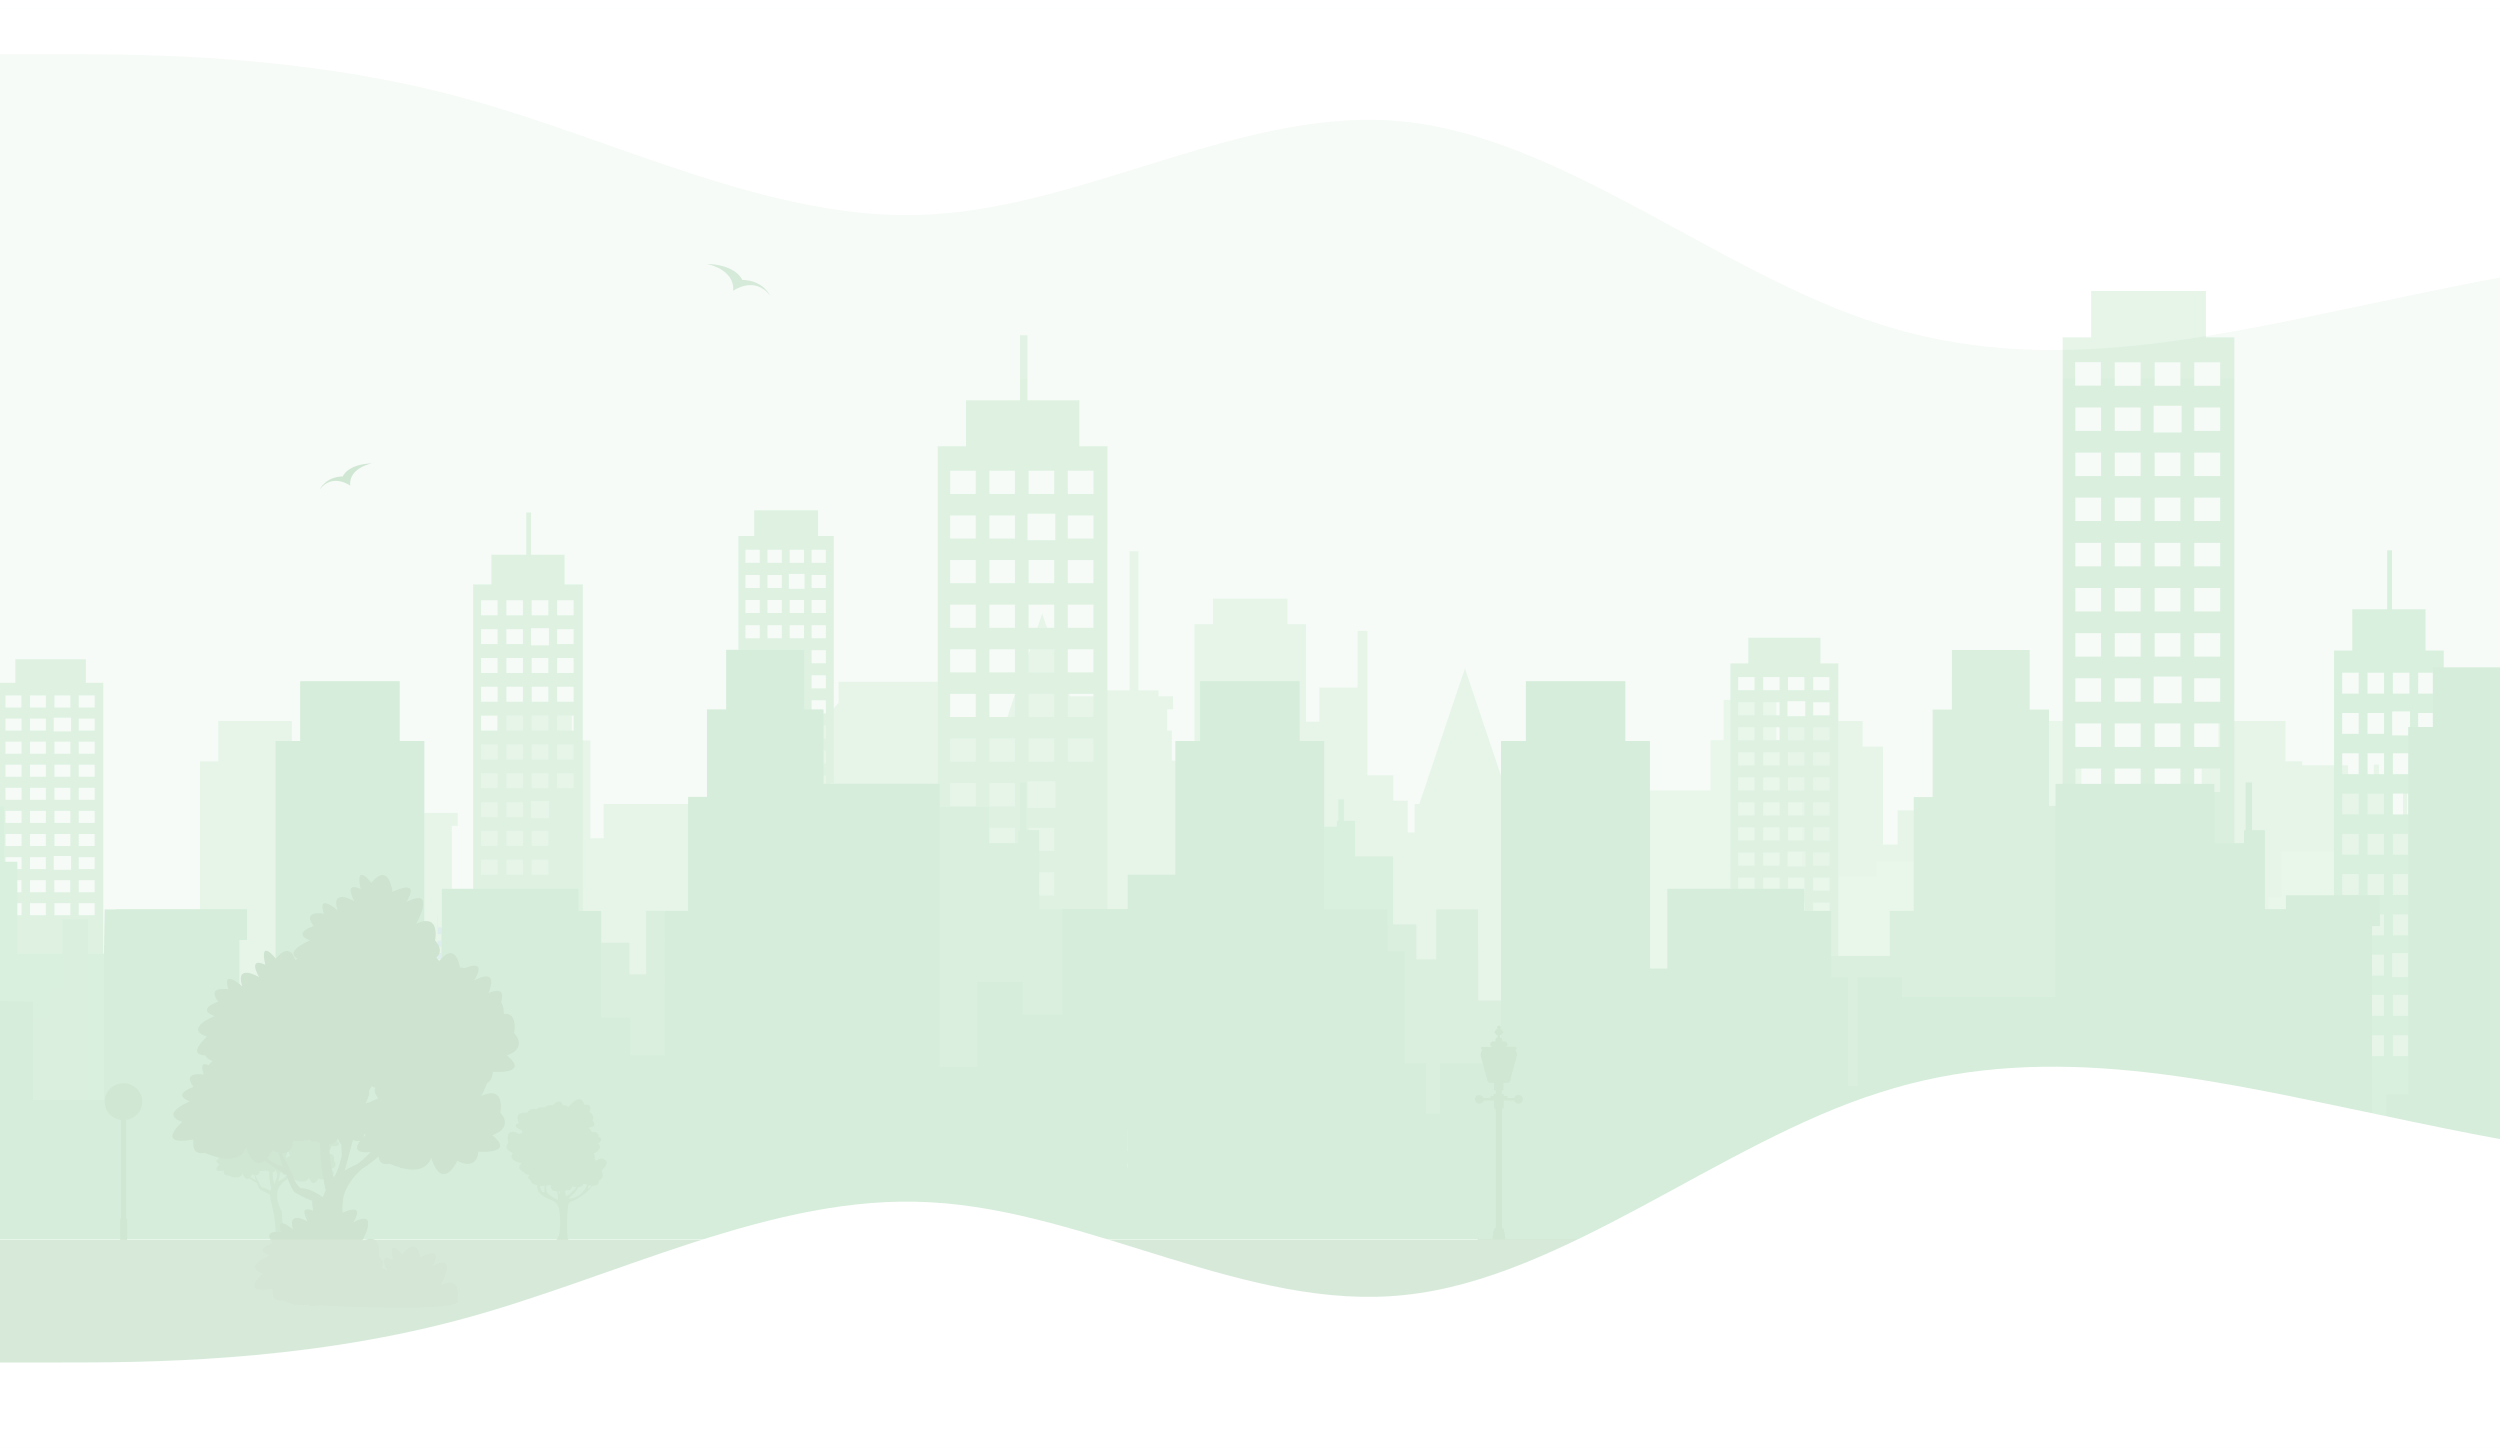 <?xml version="1.0" encoding="utf-8"?>
<!-- Generator: Adobe Illustrator 24.1.0, SVG Export Plug-In . SVG Version: 6.00 Build 0)  -->
<svg version="1.1" id="Layer_1" xmlns="http://www.w3.org/2000/svg" xmlns:xlink="http://www.w3.org/1999/xlink" x="0px" y="0px"
	 width="1440px" height="834px" viewBox="0 0 1440 834" style="enable-background:new 0 0 1440 834;" xml:space="preserve">
<style type="text/css">
	.st0{clip-path:url(#SVGID_2_);}
	.st1{fill:#FFFFFF;}
	.st2{fill:#F6FBF7;}
	.st3{opacity:0.25;}
	.st4{clip-path:url(#SVGID_4_);}
	.st5{fill:url(#SVGID_5_);}
	.st6{opacity:0.31;}
	.st7{opacity:0.31;fill:#FFFFFF;enable-background:new    ;}
	.st8{opacity:0.46;}
	.st9{opacity:0.46;fill:#FFFFFF;enable-background:new    ;}
	.st10{fill:#9AD8A4;}
	.st11{fill:#61AA6B;}
	.st12{fill:#BAE5BF;}
	.st13{fill:#93C4C6;}
	.st14{fill:#84D193;}
	.st15{fill:#C1EAC3;}
	.st16{fill:#87CC94;}
	.st17{fill:#74C385;}
	.st18{fill:#555B59;}
	.st19{fill:#569B5C;}
	.st20{opacity:0.2;}
	.st21{clip-path:url(#SVGID_7_);}
	.st22{fill:#D3ECD8;}
</style>
<g>
	<defs>
		<rect id="SVGID_1_" width="1440" height="834"/>
	</defs>
	<clipPath id="SVGID_2_">
		<use xlink:href="#SVGID_1_"  style="overflow:visible;"/>
	</clipPath>
	<g class="st0">
		<rect class="st1" width="1440" height="834"/>
		<rect x="-121" y="218" class="st2" width="1624" height="496"/>
		<g class="st3">
			<g>
				<defs>
					<rect id="SVGID_3_" x="-269" y="152" width="2596" height="682"/>
				</defs>
				<clipPath id="SVGID_4_">
					<use xlink:href="#SVGID_3_"  style="overflow:visible;"/>
				</clipPath>
				<g class="st4">
					
						<linearGradient id="SVGID_5_" gradientUnits="userSpaceOnUse" x1="1271.57" y1="294.46" x2="1271.57" y2="292.624" gradientTransform="matrix(1 0 0 -1 0 834)">
						<stop  offset="0" style="stop-color:#FFFFFF"/>
						<stop  offset="0.158" style="stop-color:#F9FDFE"/>
						<stop  offset="0.377" style="stop-color:#E7F6FA"/>
						<stop  offset="0.633" style="stop-color:#C9EBF3"/>
						<stop  offset="0.913" style="stop-color:#A0DCEA"/>
						<stop  offset="1" style="stop-color:#92D7E7"/>
					</linearGradient>
					<path class="st5" d="M1270.3,541c0.8-0.6,1.7-1.2,2.5-1.8c-0.4,0.9-0.8,1.9-1.1,2.9L1270.3,541z"/>
					<g class="st6">
						<path class="st7" d="M1617.9,352.3c-1.4,0.1-2.8,0.3-4.1,0.7c0-0.3,0-0.5,0-0.7c0-13.1-10.5-23.8-23.6-23.8
							c-3.9,0-7.5,0.9-10.7,2.6c-2.7-4.3-7.4-7.2-12.9-7.2c-2,0-3.9,0.4-5.6,1.1c-4.7-5.3-11.4-8.7-19-8.7
							c-14,0-25.3,11.5-25.3,25.6c0,1.7,0.2,3.3,0.5,4.9c-3.4-1.9-7.4-3.1-11.6-3.1c-7.8,0-14.6,3.8-18.9,9.6
							c-3.2-1.6-6.8-2.5-10.5-2.5c-13,0-23.6,10.7-23.6,23.8c0,3.1,0.6,6.1,1.7,8.8c-2.4-0.8-4.9-1.2-7.5-1.2
							c-8.9,0-16.7,5-20.7,12.3l-1.6,0c-3.4-2-7.4-3.1-11.7-3.1c-3.9,0-7.6,1-10.8,2.7l-31.4-0.7c-5.7-5.7-13.5-9.2-22.2-9.2
							c-8.2,0-15.6,3.1-21.2,8.3l-66.9-1.5c-3.7-9.5-12.9-16.3-23.6-16.3c-5.8,0-11.2,2-15.5,5.3c-6.3-6-15.5-9.7-25.6-9.7
							c-13.8,0-25.6,6.9-31.2,16.9c-4-6.6-12-11.1-21.2-11.1c-0.5,0-1.1,0-1.6,0c1-2.8,1.6-5.9,1.6-9c0-16.6-15.5-29.9-34.7-29.9
							c-5.2,0-10.2,1-14.6,2.8c0-0.2,0-0.4,0-0.6c0-14.1-11.4-25.6-25.4-25.6c0,0-0.1,0-0.2,0c-1.4-12.9-12.1-22.8-25.2-22.8
							c-13.1,0-23.9,10.1-25.2,22.9c-0.6,0-1.2-0.1-1.8-0.1c-7.4,0-14,3.2-18.6,8.2c-2.2-0.3-4.4-0.5-6.7-0.5
							c-18.3,0-33.3,11.5-34.6,26.2c-3.4-0.9-7-1.5-10.7-1.5c-2.8,0-5.6,0.3-8.2,0.9c-3.7-13-17.4-22.8-33.7-22.8
							c-7.1,0-13.6,1.8-19.1,4.9c0.4-1.6,0.6-3.3,0.6-4.9c0-5.8-2.6-11.1-7-15.1c1.2-2.4,1.9-5.1,1.9-7.9
							c0-11.4-11.4-20.6-25.4-20.6c0-11.4-11.4-20.6-25.4-20.6c-12.1,0-22.3,7-24.8,16.3c-0.2,0-0.4,0-0.6,0
							c-10.2,0-18.9,5.6-23,13.7c-4.4-3.4-10-5.5-16.2-5.5c-3.5,0-6.8,0.7-9.8,1.8c-6-15.4-22-26.3-40.8-26.3
							c-19.9,0-36.7,12.3-41.7,29.1c-2.9-1.6-6.1-2.5-9.5-2.5c-12.1,0-22.1,11.2-23.9,25.8c-2.4-0.6-5-1-7.7-1
							c-15.9,0-28.8,11.8-29.4,26.7c-4-5.8-10.6-9.6-17.9-9.6c-3.7,0-7.1,0.9-10.2,2.6c-2.6-4.3-7-7.2-12.1-7.2
							c-1.9,0-3.7,0.4-5.3,1.1c-4.4-5.3-10.8-8.7-18-8.7c-13.3,0-24,11.5-24,25.6c0,1.7,0.2,3.3,0.4,4.9c-3.2-1.9-7-3.1-11-3.1
							c-7.3,0-13.8,3.8-17.9,9.6c-3-1.6-6.4-2.5-10-2.5c-12.3,0-22.3,10.7-22.3,23.8c0,3.1,0.6,6.1,1.6,8.8
							c-2.3-0.8-4.6-1.2-7.1-1.2c-8.4,0-15.7,5-19.6,12.3l-1.5,0c-3.3-2-7.1-3.1-11.1-3.1c-3.7,0-7.2,1-10.2,2.7l-29.7-0.7
							c-5.4-5.7-12.8-9.2-21-9.2c-7.7,0-14.7,3.1-20,8.3l-63.2-1.5c-3.5-9.5-12.2-16.3-22.3-16.3c-5.5,0-10.6,2-14.7,5.3
							c-6-6-14.6-9.7-24.2-9.7c-13,0-24.2,6.9-29.6,16.9c-3.7-6.6-11.3-11.1-20-11.1c-0.5,0-1,0-1.5,0c1-2.8,1.5-5.9,1.5-9
							c0-16.6-14.7-29.9-32.8-29.9c-4.9,0-9.6,1-13.8,2.8c0-0.2,0-0.4,0-0.6c0-14.1-10.7-25.6-24-25.6c0,0-0.1,0-0.2,0
							c-1.3-12.9-11.5-22.8-23.9-22.8s-22.6,10.1-23.9,22.9c-0.6,0-1.1-0.1-1.7-0.1c-7,0-13.3,3.2-17.6,8.2
							c-2.1-0.3-4.2-0.5-6.4-0.5c-17.3,0-31.5,11.5-32.7,26.2c-3.2-0.9-6.6-1.5-10.1-1.5c-2.7,0-5.3,0.3-7.8,0.9
							c-3.6-13-16.5-22.8-31.8-22.8c-6.6,0-12.9,1.8-18,4.9c0.4-1.6,0.6-3.3,0.6-4.9c0-5.8-2.5-11.1-6.6-15.1
							c1.2-2.4,1.8-5.1,1.8-7.9c0-11.4-10.7-20.6-24-20.6c0-11.4-10.7-20.6-24-20.6c-11.5,0-21.1,6.9-23.4,16.3c-0.2,0-0.4,0-0.5,0
							c-9.6,0-17.9,5.6-21.7,13.7c-4.2-3.4-9.5-5.5-15.3-5.5c-3.3,0-6.4,0.7-9.3,1.8c-5.7-15.4-20.8-26.3-38.6-26.3
							c-8.1,0-15.6,2.2-21.9,6.1v214.2H1618L1617.9,352.3L1617.9,352.3z"/>
					</g>
					<g class="st8">
						<g class="st8">
							<path class="st9" d="M2327,429.2c-0.7-0.1-1.5-0.1-2.2-0.1c-4.1,0-7.8,1.2-11.1,3.1l-1.5,0c-3.8-7.4-11.1-12.3-19.5-12.3
								c-2.5,0-4.9,0.4-7.1,1.2c1-2.7,1.6-5.7,1.6-8.8c0-13.1-10-23.8-22.3-23.8c-3.6,0-6.9,0.9-10,2.5c-4.1-5.8-10.6-9.6-17.9-9.6
								c-4,0-7.7,1.1-11,3.1c0.3-1.6,0.4-3.2,0.4-4.9c0-14.1-10.7-25.6-24-25.6c-7.2,0-13.6,3.4-18,8.7c-1.6-0.7-3.4-1.1-5.3-1.1
								c-5.1,0-9.6,2.9-12.2,7.2c-3.1-1.6-6.5-2.6-10.1-2.6c-7.3,0-13.8,3.8-17.9,9.6c-0.6-14.8-13.5-26.7-29.4-26.7
								c-2.7,0-5.2,0.3-7.7,1c-1.9-14.6-11.9-25.8-23.9-25.8c-3.4,0-6.6,0.9-9.5,2.5c-5.1-16.7-21.9-29.1-41.7-29.1
								c-18.8,0-34.8,11-40.8,26.3c-3-1.2-6.3-1.8-9.8-1.8c-6.2,0-11.8,2.1-16.2,5.5c-4-8.1-12.8-13.7-23-13.7c-0.2,0-0.4,0-0.6,0
								c-2.5-9.3-12.6-16.3-24.8-16.3c-14,0-25.4,9.2-25.4,20.6c-14,0-25.4,9.2-25.4,20.6c0,2.8,0.7,5.5,1.9,7.9
								c-4.3,3.9-6.9,9.2-6.9,15.1c0,1.7,0.2,3.3,0.7,4.9c-5.5-3.1-12-4.9-19.1-4.9c-16.3,0-29.9,9.7-33.7,22.8
								c-2.6-0.6-5.4-0.9-8.2-0.9c-3.7,0-7.3,0.5-10.7,1.5c-1.3-14.6-16.3-26.2-34.6-26.2c-2.3,0-4.5,0.2-6.7,0.5
								c-4.6-5-11.3-8.2-18.6-8.2c-0.6,0-1.2,0-1.8,0.1c-1.3-12.9-12.1-22.9-25.2-22.9c-13.1,0-23.9,10-25.2,22.8c0,0-0.1,0-0.1,0
								c-14,0-25.4,11.5-25.4,25.6c0,0.2,0,0.4,0,0.6c-4.4-1.8-9.3-2.8-14.6-2.8c-19.2,0-34.7,13.4-34.7,29.9c0,3.1,0.6,6.2,1.6,9
								c-0.5,0-1.1,0-1.6,0c-9.2,0-17.3,4.5-21.2,11.1c-5.6-10-17.5-16.9-31.2-16.9c-10.1,0-19.2,3.7-25.6,9.7
								c-4.3-3.4-9.7-5.3-15.5-5.3c-10.8,0-19.9,6.7-23.6,16.3l-66.9,1.5c-5.6-5.2-13-8.3-21.2-8.3c-8.7,0-16.5,3.5-22.2,9.2
								l-31.4,0.7c-3.2-1.7-6.9-2.7-10.8-2.7c-4.3,0-8.3,1.2-11.7,3.1l-1.6,0c-4-7.4-11.8-12.3-20.7-12.3c-2.6,0-5.2,0.4-7.5,1.2
								c1.1-2.7,1.7-5.7,1.7-8.8c0-13.1-10.5-23.8-23.6-23.8c-3.8,0-7.4,0.9-10.5,2.5c-4.3-5.8-11.1-9.6-18.9-9.6
								c-4.2,0-8.2,1.1-11.6,3.1c0.3-1.6,0.5-3.2,0.5-4.9c0-14.1-11.3-25.6-25.4-25.6c-7.6,0-14.4,3.4-19,8.7
								c-1.7-0.7-3.6-1.1-5.6-1.1c-5.4,0-10.2,2.9-12.9,7.2c-3.2-1.6-6.9-2.6-10.7-2.6c-13,0-23.6,10.6-23.6,23.8c0,0.3,0,0.5,0,0.7
								c-1.9-0.5-3.9-0.7-5.9-0.7c-7.9,0-14.8,3.8-19.1,9.8v159.2H2327V429.2z"/>
						</g>
					</g>
					<path class="st10" d="M-1.3,393.3v160.7h60.8V393.3H49.5v-13.6H8.8v13.6H-1.3z M12.4,520.2v6.9H3.2v-6.9H12.4z M3.2,513.9V507
						h9.1v6.9H3.2z M12.4,493.7v6.9H3.2v-6.9H12.4z M12.4,480.4v6.9H3.2v-6.9H12.4z M12.4,467.1v6.9H3.2v-6.9H12.4z M12.4,453.8v6.9
						H3.2v-6.9H12.4z M12.4,440.5v6.9H3.2v-6.9H12.4z M12.4,427.2v6.9H3.2v-6.9H12.4z M12.4,413.9v6.9H3.2v-6.9H12.4z M3.2,407.5
						v-6.9h9.1v6.9H3.2z M26.4,520.2v6.9h-9.1v-6.9H26.4z M17.3,513.9V507h9.1v6.9H17.3z M26.4,493.7v6.9h-9.1v-6.9H26.4z
						 M26.4,480.4v6.9h-9.1v-6.9H26.4z M26.4,467.1v6.9h-9.1v-6.9H26.4z M26.4,453.8v6.9h-9.1v-6.9H26.4z M26.4,440.5v6.9h-9.1v-6.9
						H26.4z M26.4,427.2v6.9h-9.1v-6.9H26.4z M26.4,413.9v6.9h-9.1v-6.9H26.4z M26.4,400.6v6.9h-9.1v-6.9H26.4z M40.5,520.2v6.9
						h-9.1v-6.9H40.5z M31.3,513.9V507h9.1v6.9H31.3z M40.9,493.1v7.9h-9.9v-7.9H40.9z M40.5,480.4v6.9h-9.1v-6.9H40.5z M40.5,467.1
						v6.9h-9.1v-6.9H40.5z M40.5,453.8v6.9h-9.1v-6.9H40.5z M40.5,440.5v6.9h-9.1v-6.9H40.5z M40.5,427.2v6.9h-9.1v-6.9H40.5z
						 M40.9,413.4v7.9h-9.9v-7.9H40.9z M40.5,400.6v6.9h-9.1v-6.9H40.5z M54.5,520.2v6.9h-9.1v-6.9H54.5z M45.4,513.9V507h9.1v6.9
						H45.4z M54.5,493.7v6.9h-9.1v-6.9H54.5z M54.5,480.4v6.9h-9.1v-6.9H54.5z M54.5,467.1v6.9h-9.1v-6.9H54.5z M54.5,453.8v6.9
						h-9.1v-6.9H54.5z M54.5,440.5v6.9h-9.1v-6.9H54.5z M54.5,427.2v6.9h-9.1v-6.9H54.5z M54.5,413.9v6.9h-9.1v-6.9H54.5z
						 M54.5,400.6v6.9h-9.1v-6.9H54.5z"/>
					<path class="st11" d="M2327,587.5H-266.7V834H2327V587.5z"/>
					<path class="st12" d="M1511.5,486.3V430h-11.7v-14.7h-47.1V430H1441v90.7h-10.4v11.4h-6.5v-1.2h-0.4v-51.7h3.8v-7.5h-51.1
						v-19.5h-6.1v-11.8h-3v11.8h-0.8v3.3h-14v-14.7h-72.1c0.1,15.5-0.2,31.1,0.6,46.6c0.2,4.3-1.9,8.4-4.9,11.4
						c-3,3.2-7.4,4.6-11.7,4.7c-4.1,0.2-8.8-1.9-11.7-4.7c-3.1-3.1-4.6-7.1-4.8-11.4c-0.3-5.9-0.4-11.8-0.4-17.7
						c0-6.4,0-12.7,0-19.1c-0.5,1.5-1,3.1-1.5,4.6c-3.2,8.9-7.1,17.8-12.4,25.7c-3.3,4.8-8.2,8-14.3,8c-3,0-5.8-0.7-8.3-2.2
						c-2.5-1.4-4.5-3.4-5.9-5.8c-1.3-2.9-2.4-5.8-3.4-8.7h-44v-5.5h-64.7v19.7h-8.4V430h-11.7v-14.7h-47.1V430H1014v90.7h-10.4v11.4
						h-6.5v-1.2h-0.4v-51.7h3.7v-7.5h-71.7v7.5h3.8v39.5h-4.2v-44.6h-15.5V491h-14.1v-11.8H896V491h-0.8v3.2h-12.8v-14.7h-8.7v-16.4
						h-3.6l-26.3-78.2l-26.3,78.2h-2.7v16.4h-3.9v-18.3h-8.3v-14.7h-15v-83.1h-5.7V396h-22v19.7h-7.6v-56.2h-10.7v-14.7h-42.9v14.7
						h-10.7v78.6h-15.7v-29.5h3.4V401h-65.3v7.5h3.4v40.1h-13.7v-11.8h-2.7v11.8h-0.8v3.2H584v-14.7h-8.7V423
						c-0.7,0.9-4.2,0.3-5.2,0.9c-3.7,2.3-6,2.1-8.1-1.3c-0.5-0.8-1.3-1.6-1.7-2.4c0,0,0-0.1-0.1-0.1c0,0,0,0,0,0
						c-0.3-0.3-0.5-0.6-0.8-0.9c-0.5,0.1-0.9,0.1-1.4,0.1c-5,0.1-10.5-1.3-13.1-6c-2-3.6-1.8-7.7-1.8-11.7c0-2.1,0.8-3.9,2.2-5.3
						c-0.2-0.7-0.4-1.5-0.6-2.2c-1.5,1.3-3.4,2.1-5.4,2.1c-1.9,0-3.5-0.6-4.8-1.7l-15.4,26.2h-2.7v16.4h-3.9v-18.3h-8.3l-15-14.7
						V394c-1,0.4-2.1,0.7-3.1,0.7c-0.9,0-1.8-0.1-2.6-0.4v9.9l-12.9,14.7h-8.4v21.6H454v28.1h-47.4v-5.5h-58.9v19.7h-7.6v-56.3
						h-10.7v-14.7h-42.9v14.7h-10.6v90.7h-9.4v11.4h-5.9v-1.2h-0.3v-51.7h3.4v-7.5h-46.6v-19.5h-5.6v-11.8h-2.7v11.8h-0.8v3.2h-68.2
						c-0.7,37.6-4,75.1-4,112.6c0,9.1-7.6,15.8-16.5,16.2c-4.1,0.2-8.8-1.9-11.7-4.7c-2-2-3.5-4.6-4.3-7.3v29.1h1466.8V486.3H1511.5
						z M258.1,531.9h-2.2v-1.1h2.2V531.9z M258.1,527.9h-2.2v-5.4h2.2V527.9z M993.4,535.4H991v-1.1h2.4V535.4z M993.4,531.3H991
						v-5.4h2.4V531.3z M1420.4,535.4h-2.4v-1.1h2.4V535.4z M1420.4,531.3h-2.4v-5.4h2.4V531.3z"/>
					<path class="st10" d="M425.3,308.7v174.6h55V308.7h-9.1v-14.8h-36.8v14.8H425.3z M437.6,446.8v7.5h-8.2v-7.5H437.6z
						 M437.6,432.3v7.5h-8.2v-7.5H437.6z M437.6,417.9v7.5h-8.2v-7.5H437.6z M437.6,403.4v7.5h-8.2v-7.5H437.6z M437.6,389v7.5h-8.2
						V389H437.6z M437.6,374.5v7.5h-8.2v-7.5H437.6z M437.6,360.1v7.5h-8.2v-7.5H437.6z M437.6,345.6v7.5h-8.2v-7.5H437.6z
						 M437.6,331.2v7.5h-8.2v-7.5H437.6z M429.4,324.2v-7.5h8.2v7.5H429.4z M450.3,446.8v7.5h-8.2v-7.5H450.3z M450.3,432.3v7.5
						h-8.2v-7.5H450.3z M450.3,417.9v7.5h-8.2v-7.5H450.3z M450.3,403.4v7.5h-8.2v-7.5H450.3z M450.3,389v7.5h-8.2V389H450.3z
						 M450.3,374.5v7.5h-8.2v-7.5H450.3z M450.3,360.1v7.5h-8.2v-7.5H450.3z M450.3,345.6v7.5h-8.2v-7.5H450.3z M450.3,331.2v7.5
						h-8.2v-7.5H450.3z M450.3,316.7v7.5h-8.2v-7.5H450.3z M463.1,446.8v7.5h-8.2v-7.5H463.1z M463.1,432.3v7.5h-8.2v-7.5H463.1z
						 M463.4,417.3v8.6h-9v-8.6H463.4z M463.1,403.4v7.5h-8.2v-7.5H463.1z M463.1,389v7.5h-8.2V389H463.1z M463.1,374.5v7.5h-8.2
						v-7.5H463.1z M463.1,360.1v7.5h-8.2v-7.5H463.1z M463.1,345.6v7.5h-8.2v-7.5H463.1z M463.4,330.6v8.6h-9v-8.6H463.4z
						 M463.1,316.7v7.5h-8.2v-7.5H463.1z M475.7,446.8v7.5h-8.2v-7.5H475.7z M475.7,432.3v7.5h-8.2v-7.5H475.7z M475.7,417.9v7.5
						h-8.2v-7.5H475.7z M475.7,403.4v7.5h-8.2v-7.5H475.7z M475.7,389v7.5h-8.2V389H475.7z M475.7,374.5v7.5h-8.2v-7.5H475.7z
						 M475.7,360.1v7.5h-8.2v-7.5H475.7z M475.7,345.6v7.5h-8.2v-7.5H475.7z M475.7,331.2v7.5h-8.2v-7.5H475.7z M475.7,316.7v7.5
						h-8.2v-7.5H475.7z"/>
					<path class="st13" d="M229.2,534.2v86.6h27.3v-86.6H252v-7.4h-18.2v7.4H229.2z M235.3,602.6v3.7h-4.1v-3.7H235.3z M235.3,595.5
						v3.7h-4.1v-3.7H235.3z M235.3,588.3v3.7h-4.1v-3.7H235.3z M235.3,581.1v3.7h-4.1v-3.7H235.3z M235.3,573.9v3.7h-4.1v-3.7H235.3
						z M235.3,566.8v3.7h-4.1v-3.7H235.3z M235.3,559.6v3.7h-4.1v-3.7H235.3z M235.3,552.5v3.7h-4.1v-3.7H235.3z M235.3,545.3v3.7
						h-4.1v-3.7H235.3z M231.3,541.8v-3.7h4.1v3.7H231.3z M241.6,602.6v3.7h-4.1v-3.7H241.6z M241.6,595.5v3.7h-4.1v-3.7H241.6z
						 M241.6,588.3v3.7h-4.1v-3.7H241.6z M241.6,581.1v3.7h-4.1v-3.7H241.6z M241.6,573.9v3.7h-4.1v-3.7H241.6z M241.6,566.8v3.7
						h-4.1v-3.7H241.6z M241.6,559.6v3.7h-4.1v-3.7H241.6z M241.6,552.5v3.7h-4.1v-3.7H241.6z M241.6,545.3v3.7h-4.1v-3.7H241.6z
						 M241.6,538.1v3.7h-4.1v-3.7H241.6z M247.9,602.6v3.7h-4.1v-3.7H247.9z M247.9,595.5v3.7h-4.1v-3.7H247.9z M248.1,588v4.3h-4.4
						V588H248.1z M247.9,581.1v3.7h-4.1v-3.7H247.9z M247.9,573.9v3.7h-4.1v-3.7H247.9z M247.9,566.8v3.7h-4.1v-3.7H247.9z
						 M247.9,559.6v3.7h-4.1v-3.7H247.9z M247.9,552.5v3.7h-4.1v-3.7H247.9z M248.1,545v4.3h-4.4V545H248.1z M247.9,538.1v3.7h-4.1
						v-3.7H247.9z M254.2,602.6v3.7h-4.1v-3.7H254.2z M254.2,595.5v3.7h-4.1v-3.7H254.2z M254.2,588.3v3.7h-4.1v-3.7H254.2z
						 M254.2,581.1v3.7h-4.1v-3.7H254.2z M254.2,573.9v3.7h-4.1v-3.7H254.2z M254.2,566.8v3.7h-4.1v-3.7H254.2z M254.2,559.6v3.7
						h-4.1v-3.7H254.2z M254.2,552.5v3.7h-4.1v-3.7H254.2z M254.2,545.3v3.7h-4.1v-3.7H254.2z M254.2,538.1v3.7h-4.1v-3.7H254.2z"/>
					<path class="st14" d="M69.4,644.5v-74.6H74v-20.5h-64v-53H2.4v-32h-3.7v32h-1v8.8h-17.6v-39.9h-56.3v179.2H69.4z"/>
					<path class="st14" d="M802.4,565.3v-72h-21.9v-20.5h-6.4v-12.4h-3.2v12.4H770v3.4h-14.7v-15.4h-47.2v104.5H802.4z"/>
					<path class="st12" d="M846,636.6c-2.8-5-4.8-10.6-5.5-16.3c-6.1-2.9-10.3-8.7-12.6-15c-1-2.9-1.3-6.2-1.6-9.2
						c-0.2-2.1-0.1-4.2,0.1-6.3c0.1-1.1,0.3-2.3,0.4-3.4c-1.2-0.7-2.4-1.5-3.6-2.3c0.6,0.4,1.2,0.9,1.8,1.4
						c-0.8-0.6-1.6-1.2-2.4-1.8c-0.3-0.2-0.6-0.5-1-0.7c0.2,0.1,0.4,0.3,0.6,0.4c-2.2-1.7-4.2-3.4-6-5.6c-3.3-4-5.3-7.3-7.3-12.1
						c-0.8-1.9-1.4-3.9-1.7-5.9c-3.2-0.2-6.5-0.7-9.5-1.6c-6-1.6-11.1-4.5-15.8-8.4c-0.2-0.2-0.4-0.4-0.6-0.5
						c-0.7,1.6-1.7,3.1-2.8,4.4c0,0.3,0.1,0.7,0.1,1.1c0.2,4-2,8.6-4.8,11.4c-3,2.9-7.4,4.7-11.7,4.7c-9.3,0-16.1-7.4-16.5-16.2
						c-0.2-3.7,1.6-7.8,4-10.6c0-0.3-0.1-0.7-0.1-1.1c-0.1-2.7,0.8-5.5,2.2-8c-0.2-0.5-0.3-1-0.5-1.6c-0.2-1.4-0.4-2.9-0.6-4.3
						c1.1-11.6,1.1-23.3,1.1-35c0-1.2,0.2-2.4,0.4-3.5h-27.2v8.7h-42.6V455h-7.3v-34.2h-7.6v-23.2h-11.6v-80.1h-5.2v80.1h-13.5v23.2
						h-7.5v29h-3.5v-26H624l-23.7-70.5l-23.7,70.5h-3.2v26h-7.8V473h-11c-1.1,0.7-2.5,1.1-4,1.2c-3.5,0.1-7.2-2.8-7.8-6.3h-4.1
						v-63.3h3.1v-11.9H483v11.9h3.1v46.6H478v22.9h-36.1v38.8h-20V474c-2,2.2-4.4,4.2-6.8,5.5c-7.8,4.1-16.9,4.6-25.5,4
						c-6.9-0.4-13.7-1.5-20.5-2.6v35.9h-11v-26h-53v26h-7.8v23.2h-11.5v-5.1h-0.7v-18.6h-2.4v18.6h-12.7v-16.4
						c-0.6,0.2-1.3,0.3-2.1,0.3c-0.5,0-1,0-1.4,0c-2.3,1-5.2,1.1-7.3-0.2c-0.2-0.1-0.4-0.2-0.6-0.3c-1-0.6-1.9-1.5-2.6-2.4v62.7H252
						v-62.4h3.4v-0.9c-0.3-0.5-0.5-1.1-0.7-1.7c-0.6-2-0.2-4,0.7-5.7v-3.6h-64.5v11.9h3.4v81.7h-0.3v2H188v-17.9h-9.4V438.5h-10.5
						v-23.2h-42.4v23.2h-10.5v88.8h-6.2c-0.5,2.9-1,5.8-1.7,8.6c-0.8,3.4-3.2,6.4-5.9,8.4c-1.6,1.4-3.5,2.4-5.6,2.9
						c-1.5,0.2-2.9,0.4-4.4,0.6c-2.9-0.3-5.9-0.6-8.7-1.5c-2.6-0.8-5.2-1.9-7.7-3.1c-3.4-1.7-6.6-4.1-9.4-6.6c0.3,1.3,0.6,2.7,0.8,4
						c2.1,11.3,3.3,22.8,3.9,34.3c0.9,17.5,0.4,35.1-0.5,52.6c-0.2,5.2-2.3,9.5-6.5,12.7c-4,3.1-9.4,4.4-14.4,2.9
						c-4.9-1.4-9.9-3.4-14.1-6.2c-5.1-3.5-8.6-7-12.3-11.8c-4.2-5.5-6.6-12.1-9.2-18.4c-0.3-0.7-0.6-1.5-1-2.2
						c-3.7-0.3-7.4-1.3-10.9-2.9c-1.7-0.8-3.3-1.8-4.7-3c-1.4,2.9-4,5.3-6.7,7c-3.7,2.4-8.5,2.6-12.7,1.6c-3.9-0.9-7.9-4.1-9.9-7.4
						c-2.4-4-2.4-8.1-1.7-12.4c0.2-0.9,0.3-1.8,0.5-2.7c2.5-20.9,0.6-41.9,0.3-62.9c-4.9-0.3-9.9-0.4-14.8,0
						c-1.9,0.3-3.8,0.8-5.6,1.4c-1,0.5-1.9,1-2.9,1.6c-1.3,1.1-2.4,2.3-3.5,3.5c-4.3,6-7.5,12.8-10.5,19.5c-1.7,3.8-6.1,6.2-9.9,7.4
						c-4.2,1.3-8.9,0.3-12.7-1.6c-3.6-1.8-6.5-5.9-7.6-9.7c-0.7-2.2-0.8-4.3-0.3-6.5c0.1-2,0.6-3.8,1.7-5.5c-3.2-1.3-6.2-4-7.9-6.8
						c-2.3-3.8-2.6-8.2-1.7-12.4c1.4-6.7,4-13.2,6.5-19.6c-0.5,0-0.9,0.1-1.4,0.1c-4.1,0.2-8.8-1.9-11.7-4.7
						c-3-2.9-4.8-7.3-4.8-11.4v-11.4c-2.1-1.3-3.9-3-5.3-5v17.9h-12.6v-5h-0.7v-18.6h-2.7v18.6h-5.5v30.8h-39.3
						c0.5,5.6,0.9,11.2,1.2,16.8c0.2,4.1-1.8,8.1-4.5,11.1v65.6h-0.3v2h-5.8v-17.9h-9.4v-45c-3.1-0.7-6.1-2.4-8.1-4.4
						c-3.2-3.1-4.6-7.1-4.8-11.4c-0.6-11.2-1.5-22.5-3-33.6c-0.6-4.1-1.3-8.2-2-12.3c-3.9,5.7-11,8.5-18.2,6.9
						c-3.5-0.8-7-3.4-9.2-6.4c-0.8,0.3-1.6,0.7-2.5,1c-5,2-11.7-0.2-15.5-3.7v241.1H851.3C849.3,711.8,847.5,639.3,846,636.6z
						 M-184.9,604.9h-2.2v-1.7h2.2V604.9z M-184.9,598.5h-2.2v-8.5h2.2V598.5z M199.4,604.9h-2.2v-1.7h2.2V604.9z M199.4,598.5h-2.2
						v-8.5h2.2V598.5z"/>
					<path class="st12" d="M2297.4,620.5c-1.8-3.4-3.3-7-4.8-10.5c-0.5,0.1-1.1,0.1-1.6,0.1c-3.6,0.2-7.2-1.4-10-3.5
						c-3-2.3-4.5-5-5.9-8.4c-2.4-6-4-12.3-5.2-18.6c-1.6-1.5-2.8-3.2-3.4-5.2c-1-1.9-1.5-4-1.4-6.2c-1.2-9.3-2.2-18.7-3-28.1
						c0-0.7-0.1-1.4-0.2-2.1c-1.5,2.2-3.8,4.1-5.8,5.5c-3.1,1.9-7,2.4-10.5,1.9c-8.1-1-14.3-7.8-14.3-15.9c0-3-0.2-5.9-0.4-8.9v1.1
						h-6.3v-31.2h-48.5v8.7h-38.9v-43c-0.5,0.2-1,0.4-1.6,0.5c-13,3.1-27,2.3-39.1-3.5c-3.6-1.7-6.1-5.2-7.4-9.1v5.5h-3.2v-26h-2.2
						l-21.6-70.5l-21.6,70.5h-2.9v26h-7.2V473h-10.5v-5.1h-0.6v-18.6h-2.2v18.6h-11.3v-63.3h2.8v-11.9h-53.7v11.9h2.8v46.6h-12.9
						V327h-8.7v-23.2h-35.2V327h-8.8v88.8h-6.3v-31.2h-18.1v-51.5h-4.7v131.3h-12.3v23.2h-6.9v29h-3.2v-26h-48.5v26h-7.2v23.2h-10.5
						v-5.1h-0.6v-18.6h-2.2v18.6H1760V508h-12.8v70.4h-3.4v-62.4h3.1v-11.9H1688v11.9h3.1v81.7h-0.3v2h-5.3v-17.9h-8.6V438.5h-9.6
						v-23.2h-38.7v23.2h-9.6v88.8h-6.9v-31.1h-53.2v8.7h-42.8v-44.5h-7.3v-34.1h-7.5v-23.2h-30.4v23.2h-7.5v29h-64.7v23.2h-11.5
						v-5.1h-0.7v-18.6h-2.4v18.6h-5v30.8h-42v11.9h3.1v81.7h-0.3v2h-5.3v-17.9h-8.5V438.5h-9.6v-23.2h-38.7v23.2h-9.6v88.8h-60.1
						l-38.1-20v149.6h222.4v-35.5h905.7C2297.7,621.1,2297.6,620.8,2297.4,620.5z M1344.7,604.9h-2v-1.7h2V604.9z M1344.7,598.5h-2
						v-8.5h2V598.5z M1695.8,604.9h-2v-1.7h2V604.9z M1695.8,598.5h-2v-8.5h2V598.5z"/>
					<path class="st15" d="M1344.4,622.9V490.7h-30.4v26h-7.2v23.2h-10.5v-5.1h-0.6v-18.6h-2.2v18.6H1282V508h-12.8v70.4h-3.4v-62.4
						h3.1v-11.9h-58.9v11.9h3.1v81.7h-0.3v2h-5.3v-17.9h-8.6V438.5h-9.6v-23.2h-38.7v23.2h-9.6v88.8h-6.9v-31.1h-53.2v8.7H1038
						v-44.5h-7.3v-34.1h-7.5v-23.2h-30.4v23.2h-7.5v29h-64.7v23.2h-11.5v-5.1h-0.7v-18.6H906v18.6h-5v30.8h-20.9v118.8L1344.4,622.9
						L1344.4,622.9z M1215.7,589.9h2v8.5h-2V589.9z M1215.7,603.2h2v1.7h-2V603.2z"/>
					<path class="st16" d="M1188.1,194.3v314.2h98.9V194.3h-16.4v-26.7h-66.1v26.7H1188.1z M1210.2,442.7v13.5h-14.8v-13.5H1210.2z
						 M1210.2,416.7v13.5h-14.8v-13.5H1210.2z M1210.2,390.7v13.5h-14.8v-13.5H1210.2z M1210.2,364.7v13.5h-14.8v-13.5H1210.2z
						 M1210.2,338.7v13.5h-14.8v-13.5H1210.2z M1210.2,312.7v13.5h-14.8v-13.5H1210.2z M1210.2,286.6v13.5h-14.8v-13.5H1210.2z
						 M1210.2,260.7v13.5h-14.8v-13.5H1210.2z M1210.2,234.7v13.5h-14.8v-13.5H1210.2z M1195.3,222.1v-13.5h14.8v13.5H1195.3z
						 M1233,442.7v13.5h-14.9v-13.5H1233z M1233,416.7v13.5h-14.9v-13.5H1233z M1233,390.7v13.5h-14.9v-13.5H1233z M1233,364.7v13.5
						h-14.9v-13.5H1233z M1233,338.7v13.5h-14.9v-13.5H1233z M1233,312.7v13.5h-14.9v-13.5H1233z M1233,286.6v13.5h-14.9v-13.5H1233
						z M1233,260.7v13.5h-14.9v-13.5H1233z M1233,234.7v13.5h-14.9v-13.5H1233z M1233,208.7v13.5h-14.9v-13.5H1233z M1255.9,442.7
						v13.5h-14.8v-13.5H1255.9z M1255.9,416.7v13.5h-14.8v-13.5H1255.9z M1256.6,389.7v15.4h-16.1v-15.4H1256.6z M1255.9,364.7v13.5
						h-14.8v-13.5H1255.9z M1255.9,338.7v13.5h-14.8v-13.5H1255.9z M1255.9,312.7v13.5h-14.8v-13.5H1255.9z M1255.9,286.6v13.5
						h-14.8v-13.5H1255.9z M1255.9,260.7v13.5h-14.8v-13.5H1255.9z M1256.6,233.7v15.4h-16.1v-15.4H1256.6z M1255.9,208.7v13.5
						h-14.8v-13.5H1255.9z M1278.8,442.7v13.5h-14.9v-13.5H1278.8z M1278.8,416.7v13.5h-14.9v-13.5H1278.8z M1278.8,390.7v13.5
						h-14.9v-13.5H1278.8z M1278.8,364.7v13.5h-14.9v-13.5H1278.8z M1278.8,338.7v13.5h-14.9v-13.5H1278.8z M1278.8,312.7v13.5
						h-14.9v-13.5H1278.8z M1278.8,286.6v13.5h-14.9v-13.5H1278.8z M1278.8,260.7v13.5h-14.9v-13.5H1278.8z M1278.8,234.7v13.5
						h-14.9v-13.5H1278.8z M1278.8,208.7v13.5h-14.9v-13.5H1278.8z"/>
					<path class="st10" d="M1048.6,382.1v-14.8H1007v14.8h-10.3v174.3h62.2V382.1H1048.6z M1053.8,519.9v7.5h-9.4v-7.5H1053.8z
						 M1053.8,505.5v7.5h-9.4v-7.5H1053.8z M1053.8,491.1v7.5h-9.4v-7.5H1053.8z M1053.8,476.6v7.5h-9.4v-7.5H1053.8z M1053.8,462.2
						v7.5h-9.4v-7.5H1053.8z M1053.8,447.8v7.5h-9.4v-7.5H1053.8z M1053.8,433.4v7.5h-9.4v-7.5H1053.8z M1053.8,418.9v7.5h-9.4v-7.5
						H1053.8z M1053.8,404.5v7.5h-9.4v-7.5H1053.8z M1044.4,397.5V390h9.3v7.5H1044.4z M1039.3,519.9v7.5h-9.4v-7.5H1039.3z
						 M1039.3,505.5v7.5h-9.4v-7.5H1039.3z M1039.8,490.5v8.6h-10.2v-8.6H1039.8z M1039.3,476.6v7.5h-9.4v-7.5H1039.3z
						 M1039.3,462.2v7.5h-9.4v-7.5H1039.3z M1039.3,447.8v7.5h-9.4v-7.5H1039.3z M1039.3,433.4v7.5h-9.4v-7.5H1039.3z M1039.3,418.9
						v7.5h-9.4v-7.5H1039.3z M1039.8,403.9v8.6h-10.2v-8.6H1039.8z M1039.3,390v7.5h-9.4V390H1039.3z M1025,519.9v7.5h-9.4v-7.5
						H1025z M1025,505.5v7.5h-9.4v-7.5H1025z M1025,491.1v7.5h-9.4v-7.5H1025z M1025,476.6v7.5h-9.4v-7.5H1025z M1025,462.2v7.5
						h-9.4v-7.5H1025z M1025,447.8v7.5h-9.4v-7.5H1025z M1025,433.4v7.5h-9.4v-7.5H1025z M1025,418.9v7.5h-9.4v-7.5H1025z
						 M1025,404.5v7.5h-9.4v-7.5H1025z M1025,390v7.5h-9.4V390H1025z M1010.6,519.9v7.5h-9.4v-7.5H1010.6z M1010.6,505.5v7.5h-9.4
						v-7.5H1010.6z M1010.6,491.1v7.5h-9.4v-7.5H1010.6z M1010.6,476.6v7.5h-9.4v-7.5H1010.6z M1010.6,462.2v7.5h-9.4v-7.5H1010.6z
						 M1010.6,447.8v7.5h-9.4v-7.5H1010.6z M1010.6,433.4v7.5h-9.4v-7.5H1010.6z M1010.6,418.9v7.5h-9.4v-7.5H1010.6z M1010.6,404.5
						v7.5h-9.4v-7.5H1010.6z M1010.6,390v7.5h-9.4V390H1010.6z"/>
					<path class="st10" d="M272.5,336.6v200.7h63.2V336.6h-10.5v-17.1h-19.3v-24.3h-2.8v24.3h-20.1v17.1H272.5L272.5,336.6z
						 M286.6,495.2v8.6h-9.5v-8.6H286.6z M286.6,478.6v8.6h-9.5v-8.6H286.6z M286.6,462.1v8.6h-9.5v-8.6H286.6z M286.6,445.4v8.6
						h-9.5v-8.6H286.6z M286.6,428.8v8.6h-9.5v-8.6H286.6z M286.6,412.2v8.6h-9.5v-8.6H286.6z M286.6,395.6v8.6h-9.5v-8.6H286.6z
						 M286.6,379v8.6h-9.5V379H286.6z M286.6,362.4v8.6h-9.5v-8.6H286.6z M277.1,354.4v-8.6h9.5v8.6H277.1z M301.2,495.2v8.6h-9.5
						v-8.6H301.2z M301.2,478.6v8.6h-9.5v-8.6H301.2z M301.2,462.1v8.6h-9.5v-8.6H301.2z M301.2,445.4v8.6h-9.5v-8.6H301.2z
						 M301.2,428.8v8.6h-9.5v-8.6H301.2z M301.2,412.2v8.6h-9.5v-8.6H301.2z M301.2,395.6v8.6h-9.5v-8.6H301.2z M301.2,379v8.6h-9.5
						V379H301.2z M301.2,362.4v8.6h-9.5v-8.6H301.2z M301.2,345.8v8.6h-9.5v-8.6H301.2z M315.8,495.2v8.6h-9.5v-8.6H315.8z
						 M315.8,478.6v8.6h-9.5v-8.6H315.8z M316.2,461.4v9.9h-10.3v-9.9H316.2z M315.8,445.4v8.6h-9.5v-8.6H315.8z M315.8,428.8v8.6
						h-9.5v-8.6H315.8z M315.8,412.2v8.6h-9.5v-8.6H315.8z M315.8,395.6v8.6h-9.5v-8.6H315.8z M315.8,379v8.6h-9.5V379H315.8z
						 M316.2,361.8v9.9h-10.3v-9.9H316.2z M315.8,345.8v8.6h-9.5v-8.6H315.8z M330.4,445.4v8.6h-9.5v-8.6H330.4z M330.4,428.8v8.6
						h-9.5v-8.6H330.4z M330.4,412.2v8.6h-9.5v-8.6H330.4z M330.4,395.6v8.6h-9.5v-8.6H330.4z M330.4,379v8.6h-9.5V379H330.4z
						 M330.4,362.4v8.6h-9.5v-8.6H330.4z M330.4,345.8v8.6h-9.5v-8.6H330.4z"/>
					<path class="st14" d="M1344.4,374.7V655h63.2V374.7h-10.5v-23.8h-19.3V317h-2.8v33.9h-20.1v23.8H1344.4z M1358.6,596.3v12h-9.5
						v-12H1358.6z M1358.6,573.1v12h-9.5v-12H1358.6z M1358.6,549.9v12h-9.5v-12H1358.6z M1358.6,526.7v12h-9.5v-12H1358.6z
						 M1358.6,503.5v12h-9.5v-12H1358.6z M1358.6,480.3v12h-9.5v-12H1358.6z M1358.6,457.1v12h-9.5v-12H1358.6z M1358.6,433.9v12
						h-9.5v-12H1358.6z M1358.6,410.7v12h-9.5v-12H1358.6z M1349.1,399.5v-12h9.5v12H1349.1z M1373.2,596.3v12h-9.5v-12H1373.2z
						 M1373.2,573.1v12h-9.5v-12H1373.2z M1373.2,549.9v12h-9.5v-12H1373.2z M1373.2,526.7v12h-9.5v-12H1373.2z M1373.2,503.5v12
						h-9.5v-12H1373.2z M1373.2,480.3v12h-9.5v-12H1373.2z M1373.2,457.1v12h-9.5v-12H1373.2z M1373.2,433.9v12h-9.5v-12H1373.2z
						 M1373.2,410.7v12h-9.5v-12H1373.2z M1373.2,387.5v12h-9.5v-12H1373.2z M1387.8,596.3v12h-9.5v-12H1387.8z M1387.8,573.1v12
						h-9.5v-12H1387.8z M1388.2,549v13.8h-10.3V549H1388.2z M1387.8,526.7v12h-9.5v-12H1387.8z M1387.8,503.5v12h-9.5v-12H1387.8z
						 M1387.8,480.3v12h-9.5v-12H1387.8z M1387.8,457.1v12h-9.5v-12H1387.8z M1387.8,433.9v12h-9.5v-12H1387.8z M1388.2,409.8v13.8
						h-10.3v-13.8H1388.2z M1387.8,387.5v12h-9.5v-12H1387.8z M1402.4,526.7v12h-9.5v-12H1402.4z M1402.4,503.5v12h-9.5v-12H1402.4z
						 M1402.4,480.3v12h-9.5v-12H1402.4z M1402.4,457.1v12h-9.5v-12H1402.4z M1402.4,433.9v12h-9.5v-12H1402.4z M1402.4,410.7v12
						h-9.5v-12H1402.4z M1402.4,387.5v12h-9.5v-12H1402.4z"/>
					<path class="st10" d="M540.1,257v310.6h97.8V257h-16.2v-26.4h-29.9v-37.5h-4.3v37.5h-31.1V257H540.1z M562,502.5v13.3h-14.7
						v-13.3H562z M562,476.8v13.3h-14.7v-13.3H562z M562,451.1v13.3h-14.7v-13.3H562z M562,425.4v13.3h-14.7v-13.3H562z M562,399.7
						V413h-14.7v-13.3H562z M562,374v13.3h-14.7V374H562z M562,348.3v13.3h-14.7v-13.3H562z M562,322.6v13.3h-14.7v-13.3H562z
						 M562,296.9v13.3h-14.7v-13.3H562z M547.3,284.5v-13.3H562v13.3H547.3z M584.6,502.5v13.3h-14.7v-13.3H584.6z M584.6,476.8
						v13.3h-14.7v-13.3H584.6z M584.6,451.1v13.3h-14.7v-13.3H584.6z M584.6,425.4v13.3h-14.7v-13.3H584.6z M584.6,399.7V413h-14.7
						v-13.3H584.6z M584.6,374v13.3h-14.7V374H584.6z M584.6,348.3v13.3h-14.7v-13.3H584.6z M584.6,322.6v13.3h-14.7v-13.3H584.6z
						 M584.6,296.9v13.3h-14.7v-13.3H584.6z M584.6,271.2v13.3h-14.7v-13.3H584.6z M607.2,502.5v13.3h-14.7v-13.3H607.2z
						 M607.2,476.8v13.3h-14.7v-13.3H607.2z M607.8,450.1v15.2h-15.9v-15.2H607.8z M607.2,425.4v13.3h-14.7v-13.3H607.2z
						 M607.2,399.7V413h-14.7v-13.3H607.2z M607.2,374v13.3h-14.7V374H607.2z M607.2,348.3v13.3h-14.7v-13.3H607.2z M607.2,322.6
						v13.3h-14.7v-13.3H607.2z M607.8,295.9v15.2h-15.9v-15.2H607.8z M607.2,271.2v13.3h-14.7v-13.3H607.2z M629.8,425.4v13.3h-14.7
						v-13.3H629.8z M629.8,399.7V413h-14.7v-13.3H629.8z M629.8,374v13.3h-14.7V374H629.8z M629.8,348.3v13.3h-14.7v-13.3H629.8z
						 M629.8,322.6v13.3h-14.7v-13.3H629.8z M629.8,296.9v13.3h-14.7v-13.3H629.8z M629.8,271.2v13.3h-14.7v-13.3H629.8z"/>
					<path class="st13" d="M723.7,645.8c7.6-2.7-2.5-6.7-2.5-6.7c6.2-2.3-1.2-4.7-1.2-4.7c4-5.3-3.3-4-3.3-4c1.3-3.7,0-3.8-1.5-3
						c-0.6-0.8-1.4-1.4-1.4-1.4c1.6-0.6,2.2-1.2,2.3-1.8c6.3-0.1-0.5-6.1-0.5-6.1c7.6-2.7-2.5-6.7-2.5-6.7c6.2-2.3-1.2-4.7-1.2-4.7
						c4-5.3-3.3-4-3.3-4c2.4-7-4.4-1-4.4-1c2.4-7.7-5.4-3-5.4-3c3.7-7-2-4-2-4c2-9-3.4-2-3.4-2c-3.7-4.5-5.5-2-6.2,0.4
						c-0.4-0.2-0.8-0.3-0.8-0.3c0,0,0-0.1,0.1-0.1c4.3-2.6-4.1-5.9-4.1-5.9c6.2-2.3-1.2-4.7-1.2-4.7c4-5.3-3.3-4-3.3-4
						c2.4-7-4.4-1-4.4-1c2.4-7.7-5.4-3-5.4-3c3.7-7-2-4-2-4c2-9-3.4-2-3.4-2c-5.8-7-6.8,3-6.8,3c-9.9-4.7-4.4,3.3-4.4,3.3
						c-10.2-5.3-3.3,7-3.3,7c-8-3.7-6.1,5.3-6.1,5.3c-2.3,2.7-1.7,4.4-0.5,5.6c-0.5,0.6-0.9,1-0.9,1c-4.7-5.8-6.3,0-6.7,2.2
						c-0.5-0.1-1,0-1.4,0.2c-8.1-3.4-3.1,3.9-3.1,3.9c-6.9-3.6-6,0.8-4.7,4.1c-4.7-2.1-4.9,0.3-4.1,3c-0.8,1-0.9,2.5-0.8,3.7
						c-4.7-0.5-3.3,6.2-3.3,6.2c-4.7,5.3,2.6,7.3,2.6,7.3c-7.8,6.3,4.4,5.3,4.4,5.3c0.2,2.1,1,3.2,1.9,3.7c0.7,2.1,1.9,4.2,1.9,4.2
						c-8-3.7-6.1,5.3-6.1,5.3c-4.7,5.3,2.6,7.3,2.6,7.3c-7.8,6.3,4.4,5.3,4.4,5.3c0.7,6.7,6.8,3,6.8,3c5.4,10.3,8.4-1,8.4-1
						c2.6,7.3,13.3,2,13.3,2c2.8,0.6,3.6-1,3.7-2.4c2.2,2.1,5.6,4.2,5.6,4.2c6.2,5.8,6,10.3,6,10.3c1,6.3-2.9,14.9-2.9,14.9
						c-2.1,1.6-1.4,7.5-1.4,7.5c-0.1,0.7-0.7,10.3-0.9,14h6.7c0-5.6,1.2-15.2,1.2-15.2c0.6-2.8,2.6-11.5,2.6-11.5
						c0.9-2,1.2-7.8,1.2-7.8c0.1-0.6,4.2-2.5,4.2-2.5c1.2-0.3,4.7-2.4,4.7-2.4c1.4-1.1,2.8-5.8,2.8-5.8c1-0.1,7-4.5,7-4.5
						c3.9,3.4,5.9-4.5,5.9-4.5c2.6,7.3,13.3,2,13.3,2c4.8,1,3.6-4.3,3.6-4.3C732.8,653.8,723.7,645.8,723.7,645.8z M644.6,594.3
						c-0.2,0.1-0.3,0.2-0.4,0.3c0-0.1,0-0.3,0.1-0.4C644.5,594.3,644.6,594.3,644.6,594.3z M656.3,603.6c-0.3,0-0.5,0.1-0.5,0.1
						c0.1-0.2,0.1-0.4,0.2-0.6C656.2,603.3,656.2,603.5,656.3,603.6z M664.5,639.9c-0.6-0.3-1.1-0.4-1.6-0.4
						c-1.1-0.7-2.6-1.2-2.6-1.2c1.3-1.8,1.4-2.8,0.9-3.4c0.7-0.3,1.2-0.6,1.2-0.6c0.3,0.6,0.6,1.1,0.9,1.5
						C662.8,636.8,664.5,639.9,664.5,639.9z M665.2,650.7c-0.4-0.4-0.7-0.7-1-1c0.5,0,0.8,0,0.8,0
						C665,650.1,665.1,650.4,665.2,650.7z M671.2,661.5c-0.4-0.4-3.1-1.7-3.1-1.7c-1.7-0.4-5.2-4.3-5.2-4.3c5.5,0.5,4.7-1.9,3.2-3.8
						c0.8,0.4,1.9,0,2.4-0.3C669.8,656.4,671.2,661.5,671.2,661.5z M676.2,652.9c-0.3,8-1.6,10.8-1.6,10.8c-1.7-2.8-2.6-7.2-2.6-7.2
						c0-0.5,0.1-1.9,0.2-3.4c0.7-0.9,1.1-2.3,1.1-2.3C673.9,652.2,675,652.8,676.2,652.9z M691.6,655.8l-3.5,7
						c-1,3.3-2.7,4.4-2.7,4.4c-3.1-0.2-7.1,2.9-7.1,2.9l-0.9-2.2c1.3-6.4,1.8-11.5,1.7-15.4c1-0.3,1.6-0.6,1.6-0.6
						c1,0.2,1.5-0.1,1.8-0.4c2.1,0.7,5.5,0.4,5.5,0.4C688.2,655.1,689.9,655.9,691.6,655.8z M696.3,657.4c-1.9,1.9-5.1,2.8-5.1,2.8
						l1.3-4.6c1.1-0.3,2.1-0.8,2.1-0.8C695.2,655.9,695.8,656.8,696.3,657.4z"/>
					<path class="st13" d="M265.1,663.8c4.6-1.6-1.5-4-1.5-4c3.7-1.4-0.7-2.8-0.7-2.8c2.4-3.3-2-2.4-2-2.4c0.8-2.2,0-2.3-0.9-1.8
						c-0.4-0.5-0.8-0.9-0.8-0.9c1-0.3,1.3-0.7,1.4-1.1c3.8-0.1-0.3-3.7-0.3-3.7c4.6-1.6-1.5-4-1.5-4c3.7-1.4-0.7-2.8-0.7-2.8
						c2.4-3.3-2-2.4-2-2.4c1.5-4.3-2.7-0.6-2.7-0.6c1.5-4.6-3.3-1.8-3.3-1.8c2.3-4.3-1.2-2.4-1.2-2.4c1.2-5.5-2.1-1.2-2.1-1.2
						c-2.3-2.7-3.3-1.2-3.8,0.2c-0.3-0.1-0.5-0.2-0.5-0.2l0,0c2.6-1.6-2.5-3.6-2.5-3.6c3.7-1.4-0.7-2.8-0.7-2.8c2.4-3.3-2-2.4-2-2.4
						c1.5-4.3-2.7-0.6-2.7-0.6c1.5-4.6-3.3-1.8-3.3-1.8c2.3-4.3-1.2-2.4-1.2-2.4c1.2-5.5-2.1-1.2-2.1-1.2c-3.5-4.3-4.1,1.8-4.1,1.8
						c-6-2.8-2.7,2-2.7,2c-6.2-3.3-2,4.3-2,4.3c-4.8-2.2-3.7,3.3-3.7,3.3c-1.4,1.6-1,2.7-0.3,3.4c-0.3,0.3-0.6,0.6-0.6,0.6
						c-2.9-3.5-3.8,0-4,1.3c-0.3-0.1-0.6,0-0.8,0.1c-4.9-2.1-1.9,2.4-1.9,2.4c-4.2-2.2-3.6,0.5-2.8,2.5c-2.8-1.3-2.9,0.2-2.5,1.8
						c-0.5,0.6-0.5,1.5-0.5,2.2c-2.9-0.3-2,3.7-2,3.7c-2.8,3.3,1.6,4.4,1.6,4.4c-4.7,3.8,2.7,3.3,2.7,3.3c0.1,1.3,0.6,1.9,1.1,2.2
						c0.4,1.3,1.1,2.5,1.1,2.5c-4.9-2.2-3.7,3.3-3.7,3.3c-2.8,3.3,1.6,4.4,1.6,4.4c-4.7,3.8,2.7,3.3,2.7,3.3c0.4,4,4.1,1.8,4.1,1.8
						c3.3,6.3,5.1-0.6,5.1-0.6c1.6,4.4,8.1,1.2,8.1,1.2c1.7,0.4,2.2-0.6,2.3-1.5c1.3,1.3,3.4,2.5,3.4,2.5c3.7,3.5,3.6,6.3,3.6,6.3
						c0.6,3.8-1.8,9.1-1.8,9.1c-1.2,1-0.8,4.6-0.8,4.6c-0.1,0.4-0.4,6.3-0.5,8.5h4.1c0-3.4,0.7-9.3,0.7-9.3c0.4-1.7,1.6-7,1.6-7
						c0.5-1.2,0.7-4.7,0.7-4.7c0-0.4,2.5-1.5,2.5-1.5c0.7-0.2,2.9-1.4,2.9-1.4c0.8-0.7,1.7-3.5,1.7-3.5c0.6,0,4.3-2.7,4.3-2.7
						c2.3,2.1,3.6-2.7,3.6-2.7c1.6,4.4,8.1,1.2,8.1,1.2c2.9,0.6,2.2-2.6,2.2-2.6C270.6,668.7,265.1,663.8,265.1,663.8z M217.1,632.5
						c-0.1,0.1-0.2,0.2-0.2,0.2c0-0.1,0-0.2,0-0.3C217.1,632.5,217.1,632.5,217.1,632.5z M224.3,638.2c-0.2,0-0.3,0-0.3,0
						c0-0.1,0.1-0.2,0.1-0.3C224.2,638,224.2,638.1,224.3,638.2z M229.2,660.2c-0.4-0.2-0.7-0.3-1-0.3c-0.6-0.4-1.6-0.7-1.6-0.7
						c0.8-1.1,0.8-1.7,0.6-2.1c0.5-0.1,0.8-0.3,0.8-0.3c0.2,0.3,0.4,0.7,0.5,0.9C228.2,658.4,229.2,660.2,229.2,660.2z M229.7,666.8
						c-0.2-0.3-0.5-0.4-0.6-0.6c0.3,0,0.5,0,0.5,0C229.5,666.4,229.6,666.6,229.7,666.8z M233.3,673.3c-0.2-0.2-1.9-1-1.9-1
						c-1-0.2-3.2-2.6-3.2-2.6c3.3,0.3,2.8-1.1,1.9-2.3c0.5,0.3,1.2,0,1.5-0.1C232.4,670.2,233.3,673.3,233.3,673.3z M236.3,668.1
						c-0.2,4.8-1,6.6-1,6.6c-1-1.7-1.6-4.4-1.6-4.4c0-0.3,0-1.2,0.1-2.1c0.4-0.5,0.6-1.4,0.6-1.4C234.9,667.7,235.6,668,236.3,668.1
						z M238.1,658.4c-0.3,0.2-0.5,0.4-0.5,0.4c0-0.1,0.1-0.2,0.1-0.3C237.9,658.4,238,658.4,238.1,658.4z M245.6,669.9l-2.1,4.3
						c-0.6,2-1.6,2.7-1.6,2.7c-1.8-0.1-4.4,1.8-4.4,1.8l-0.5-1.3c0.8-3.9,1.1-7,1-9.3c0.6-0.2,1-0.4,1-0.4c0.6,0.1,0.9,0,1.1-0.3
						c1.3,0.4,3.3,0.2,3.3,0.2C243.6,669.5,244.6,669.9,245.6,669.9z M248.5,670.9c-1.1,1.2-3.1,1.7-3.1,1.7l0.8-2.8
						c0.7-0.2,1.3-0.5,1.3-0.5C247.8,669.9,248.1,670.5,248.5,670.9z"/>
					<path class="st13" d="M226.3,651.7l0.1,2.1c0.6,0.3,1.5-0.1,1.5-0.1c-0.5,2.7,0.6,3.8,0.6,3.8c1-0.5,1.5-3.2,1.5-3.2
						c0.5,0.5,1.6,0.2,1.6,0.2c-0.5,0.1-1.2,1.3-1.2,1.3c0.8,1.4,2.1,0.1,2.1,0.1c-1,1.2-0.4,4-0.4,4c0.4,0,0.8-0.3,1.1-0.7
						c0.2,0.1,0.4,0.2,0.8,0.3c0.1,0.4,0.2,0.8,0.3,1.1c-0.2,0.2-0.3,0.6-0.4,1c0,0,1.1,1.5,2.6,0.6c0,0-1.3,2-0.4,3.8
						c0,0,2.9,0,2.2-4.1c0,0,1.1,1.9,2,1.7c0,0,0.4-2.8-0.6-3.9c0,0,1.4,1.2,2.1-0.4c0,0-0.8-1.1-1.3-1.2c0,0,1.1,0.2,1.6-0.3
						c0,0.1,0.1,0.2,0.2,0.3c-0.2,0.2-0.3,0.6-0.4,1c0,0,0.5,0.6,1.2,0.8c0.2,0.4,0.5,0.7,0.8,0.8c0,0,0.1-0.1,0.2-0.3
						c0,0,0,0.1,0,0.1c-0.3,0.7-0.5,1.9,0,3c0,0,2.9,0,2.2-4.1c0,0,0.4,0.7,1,1.2c0,0.2-0.1,0.3-0.1,0.5c0,0,1.1,1.5,2.6,0.6
						c0,0-1.3,2-0.4,3.8c0,0,2.9,0,2.2-4.1c0,0,1.1,1.9,2,1.7c0,0,0.4-2.8-0.6-3.9c0,0,1.4,1.2,2.1-0.4c0,0-0.8-1.1-1.3-1.2
						c0,0,1.1,0.2,1.6-0.3c0,0.1,0.1,0.2,0.2,0.3c-0.2,0.2-0.3,0.6-0.4,1c0,0,0.5,0.6,1.2,0.8c0.2,0.4,0.5,0.7,0.8,0.8
						c0,0,0.2-0.3,0.4-0.9c0.1,0,0.1-0.1,0.2-0.1c0,0-1.3,2-0.4,3.8c0,0,2.9,0,2.2-4.1c0,0,1.1,1.9,2,1.7c0,0,0.1-0.9,0-1.9
						c3.2,1.3,6.4,2.7,8.9,4.8c7.6,6.5,7.1,12.1,7.3,17.3c0.2,5.2-1.1,18.8-1.2,20.5h8.1c-1.3-1.5-1.5-7.7-1.5-9
						c-0.5-8.4-1.1-21.9,0.7-28c1.9-6.6,6.9-10.5,11.9-13.9c-0.2,0.7-0.2,1.5,0.2,2.3c0,0,2.8,0,2.3-3.9c0,0,0,0,0.1,0
						c0.3,0.4,1.1,1.7,1.9,1.6c0,0,0.2-1.6-0.1-2.8c0.6-0.4,1.2-0.8,1.8-1.3l-0.7-1.3c0.3,0,0.6-0.1,0.8-0.3c0,0.1,0.1,0.2,0.2,0.3
						c-0.2,0.2-0.3,0.6-0.4,1c0,0,0.5,0.6,1.2,0.8c0.2,0.4,0.5,0.7,0.8,0.8c0,0,0.1-0.1,0.2-0.3c0,0,0,0.1,0,0.1
						c-0.3,0.7-0.5,1.9,0,3c0,0,2.9,0,2.2-4.1c0,0,0.4,0.7,1,1.2c0,0.1-0.1,0.3-0.1,0.5c0,0,1.1,1.5,2.6,0.6c0,0-1.3,2-0.4,3.8
						c0,0,2.9,0,2.2-4.1c0,0,1.1,1.9,2,1.7c0,0,0.4-2.8-0.6-3.9c0,0,1.4,1.2,2.1-0.4c0,0-0.8-1.1-1.3-1.2c0,0,1.1,0.2,1.6-0.3
						c0,0.1,0.1,0.2,0.2,0.3c-0.2,0.2-0.3,0.6-0.4,1c0,0,0.5,0.6,1.2,0.8c0.2,0.4,0.5,0.7,0.8,0.8c0,0,0.2-0.3,0.4-0.9
						c0.1,0,0.1-0.1,0.2-0.1c0,0-1.3,2-0.4,3.8c0,0,2.9,0,2.2-4.1c0,0,1.1,1.9,2,1.7c0,0,0.4-2.8-0.6-3.9c0,0,1.4,1.2,2.1-0.4
						c0,0-0.8-1.1-1.3-1.2c0,0,1.2,0.2,1.6-0.4c0,0,0.7,2.7,1.7,3c0,0,1.1-1.2,0.3-3.9c0,0,1.7,0.6,2.1-1.1c0,0-1-2.4-2.6-1.2
						c0,0,0.3-0.4,0.3-1.1c0.6-0.3,1-0.9,1-0.9c-0.1-0.4-0.2-0.7-0.5-0.9c0.2-0.3,0.2-0.7,0.3-1.2c0.3-0.1,0.6-0.3,0.8-0.4
						c0.3,0.4,0.8,0.7,1.2,0.6c0,0,0.4-2.8-0.6-3.9c0,0,1.4,1.2,2.1-0.4c0,0-0.8-1.1-1.3-1.2c0,0,1.2,0.2,1.6-0.4c0,0,0.7,2.7,1.7,3
						c0,0,1.1-1.2,0.3-3.9c0,0,1.8,0.6,2.1-1.1c0,0-1-2.4-2.6-1.2c0,0,0.7-0.7,0-2.2c0,0-1.4-0.1-1.9,1.7c0,0-0.7-0.5-1.3-0.7
						c0.6,0.1,1.6,0.1,2.6-1.8c0,0-1.8-1.9-3.3-0.2c0,0,1.2-2.1-0.7-3.4c0,0-1.2,2.1-0.8,3.2c0,0-1.3-1.8-2.4-0.9c0,0,0,0,0,0.1
						c-0.6-0.4-1.8-1.1-2.9,0.1c0,0,1.2-2.1-0.7-3.4c0,0-0.6,1-0.8,1.9c-0.3,0-0.5,0.1-0.8,0.2c0-0.4,0-1-0.2-1.6
						c0,0,1.5,0.5,1.8-0.9c0,0-0.8-2.1-2.3-1c0,0,0.6-0.6,0-1.9c0,0-1.1-0.1-1.6,1.3c-0.1,0-0.3,0-0.4,0c-0.1,0-0.2-0.1-0.3-0.1
						c0-0.1,0-0.2,0-0.3c0.5-0.1,1.1-0.4,1.8-1.6c0,0-0.5-0.5-1.1-0.7c-0.2-0.2-0.4-0.3-0.5-0.3c0,0,1.1,0.2,1.4-0.3
						c0,0,0.6,2.3,1.5,2.6c0,0,0.9-1.1,0.3-3.4c0,0,1.5,0.5,1.8-0.9c0,0-0.8-2.1-2.3-1c0,0,0.6-0.6,0-1.9c0,0-0.4,0-0.8,0.2
						c0-0.1,0.1-0.2,0.1-0.3c0,0,0-0.1-0.1-0.2c0.1-0.1,0.2-0.3,0.2-0.4c0,0-1.1-1.2-2.3-0.6c0.1-0.3,0.3-0.9-0.2-1.7
						c0,0-0.1,0-0.3,0c-0.1-0.2-0.2-0.3-0.3-0.5c0-0.1,0.1-0.2,0.1-0.2c0,0-0.5-0.5-1.1-0.7c-0.2-0.2-0.4-0.3-0.5-0.3
						c0,0,1.1,0.2,1.4-0.3c0,0,0.6,2.3,1.5,2.6c0,0,0.9-1.1,0.3-3.4c0,0,1.5,0.5,1.8-0.9c0,0-0.8-2.1-2.3-1c0,0,0.6-0.6,0-1.9
						c0,0-1.2-0.1-1.6,1.5c0,0-0.6-0.4-1.1-0.6c0.5,0.1,1.5,0,2.3-1.6c0,0-1.5-1.6-2.9-0.1c0,0,1-1.9-0.7-3c0,0-0.5,0.8-0.7,1.7
						c-0.3,0-0.6,0.1-0.8,0.3c-0.1,0-0.2-0.1-0.3-0.1c0.4-2.1-0.7-2.7-0.7-2.7c-1.3,1.4-0.3,2.7-0.3,2.7l-1.1-0.5c0.9-0.3,1-3,1-3
						c-1.1-0.7-2.1,1-2.1,1c0.3-1-0.9-2.7-0.9-2.7c-1.6,1.4-0.4,3.1-0.4,3.1c-0.9-0.8-1.8-0.3-2.4,0.1c-0.1-0.3-0.4-0.7-0.8-1
						c0,0-0.3,0.6-0.5,1.2c-0.2,0.3-0.3,0.7-0.5,1.2c-0.4-0.4-1.1-0.9-1.8-0.3c0,0,0.1,0.6,0.2,1.2c-0.1,0-0.3-0.1-0.4-0.1
						c0-0.1-0.1-0.1-0.2-0.2c0.1-0.1,0.1-0.2,0.2-0.4c0,0-1.9-2.1-3.6-0.2c0,0,1.3-2.4-0.8-3.8c0,0-1.4,2.3-0.9,3.5c0,0-1.4-2-2.7-1
						c0,0,0,0.1,0,0.2c-0.5-0.3-1.3-0.6-2.1,0.1c0,0,0,0-0.1,0c0.2-0.3,0.4-1.2,0-1.9c0.1,0,0.2-0.1,0.3-0.1
						c0.2,0.3,0.4,0.5,0.7,0.6c0,0,0.9-1.1,0.3-3.4c0,0,1.5,0.5,1.8-0.9c0,0-0.8-2.1-2.3-1c0,0,0.6-0.6,0-1.9c0,0-1.2-0.1-1.6,1.5
						c0,0-0.6-0.4-1.1-0.6c0.5,0.1,1.5,0,2.3-1.6c0,0-1.5-1.6-2.9-0.2c0,0,1-1.9-0.6-3c0,0-0.5,0.8-0.7,1.7c-0.3,0-0.6,0.2-0.8,0.3
						c-0.1,0-0.2-0.1-0.3-0.1c0.4-2.1-0.7-2.7-0.7-2.7c-1,1.1-0.6,2.1-0.5,2.5c-0.2-0.2-0.3-0.4-0.6-0.7c0.5-0.8,0.6-2.6,0.6-2.6
						c-1.1-0.7-2.1,1-2.1,1c0.3-1-0.9-2.7-0.9-2.7c-1.6,1.4-0.4,3.1-0.4,3.1c-0.9-0.8-1.8-0.3-2.4,0.1c-0.2-0.3-0.4-0.7-0.8-1
						c0,0-1.1,1.8-0.7,2.8c0,0-1.1-1.6-2.1-0.7c0,0,0.3,2.2,1,2.7c-0.1,0.1-0.1,0.2-0.2,0.3l-0.7,0.4c0,0,0.8-1.4-0.6-2.6
						c0,0-1.1,0.7-0.5,2.8c-0.1,0-0.2,0.1-0.3,0.1c-0.2-0.1-0.5-0.2-0.9-0.2c-0.3-0.8-0.8-1.6-0.8-1.6c-1.6,1.4-0.4,3.1-0.4,3.1
						c-1-0.9-2.1-0.2-2.5,0.3c0,0,0-0.1,0-0.1c-1.1-0.7-2.1,1-2.1,1c0.3-1-0.9-2.7-0.9-2.7c-1.6,1.4-0.4,3.1-0.4,3.1
						c-1.5-1.3-2.8,0.6-2.8,0.6c1,1.5,1.9,1.4,2.4,1.2c-0.5,0.3-1.1,0.8-1.1,0.8c-0.6-1.6-1.8-1.3-1.8-1.3c-0.5,1.4,0.1,1.9,0.1,1.9
						c-1.5-0.9-2.1,1.3-2.1,1.3c0.4,1.4,1.9,0.7,1.9,0.7c-0.5,2.4,0.6,3.3,0.6,3.3c0.9-0.4,1.3-2.8,1.3-2.8c0.4,0.4,1.5,0.1,1.5,0.1
						c-0.5,0.1-1,1.2-1,1.2c0.6,1.2,1.8,0.1,1.8,0.1c-0.5,0.7-0.5,1.8-0.4,2.6c-1.3-0.6-2.4,0.9-2.4,0.9c1,1.5,1.9,1.4,2.4,1.2
						c-0.5,0.3-1.1,0.8-1.1,0.8c-0.6-1.6-1.8-1.3-1.8-1.3c-0.5,1.4,0.1,1.9,0.1,1.9c-1.5-0.8-2.1,1.3-2.1,1.3
						c0.4,1.4,1.9,0.7,1.9,0.7c-0.5,2.4,0.6,3.3,0.6,3.3c0.2-0.1,0.3-0.2,0.4-0.4c0,0.4,0,0.8,0.2,1.3c-0.1,0-0.2,0.1-0.3,0.2
						c-0.2-0.1-0.5-0.2-0.9-0.2c-0.3-0.8-0.8-1.6-0.8-1.6c-1.6,1.4-0.4,3.1-0.4,3.1c-1-0.9-2.1-0.2-2.5,0.3c0,0,0-0.1,0-0.1
						c-1.1-0.7-2.1,1-2.1,1c0.3-1-0.9-2.7-0.9-2.7c-1.6,1.4-0.4,3.1-0.4,3.1c-1.5-1.3-2.8,0.6-2.8,0.6c1,1.5,1.9,1.4,2.4,1.2
						c-0.5,0.3-1.1,0.8-1.1,0.8c-0.6-1.6-1.8-1.3-1.8-1.3c-0.5,1.4,0.1,1.9,0.1,1.9c-1.5-0.9-2.1,1.3-2.1,1.3
						c0.2,0.6,0.5,0.8,0.8,0.9c-0.7,0.3-1.2,0.9-1.2,0.9c0.9,1.4,1.8,1.4,2.3,1.3c0,0,0,0,0,0c-0.5,0.3-1,0.7-1,0.7
						c-0.6-1.6-1.8-1.3-1.8-1.3c-0.5,1.4,0.1,1.9,0.1,1.9c-1.5-0.8-2.1,1.3-2.1,1.3c0.4,1.4,1.9,0.7,1.9,0.7c-0.3,1.4,0,2.4,0.2,2.8
						c-0.3,0.7-0.5,1.6-0.3,2.2c0,0-1.3-1.8-2.4-0.9c0,0,0.3,3,1.4,3.2l-0.9,0.6c0-0.1-0.1-0.2-0.1-0.3c0.2-0.6,0.2-1.6-0.8-2.5
						c0,0-0.9,0.6-0.8,2.2c0,0,0,0.1,0,0.1c-0.4-0.3-1-0.5-1.6-0.4c-0.2-0.4-0.4-0.6-0.4-0.6c-0.2,0.1-0.3,0.2-0.3,0.4
						c0.2-0.7,0.1-1.8-1-2.6c0,0-1.2,2.1-0.8,3.2c0,0-1.3-1.8-2.4-0.9c0,0,0.3,3,1.4,3.2l-1.3,0.7c0,0,1-1.6-0.6-3
						c0,0-1.2,0.8-0.6,3.2c-0.1,0-0.2,0.1-0.3,0.2c-0.3-0.1-0.6-0.2-1-0.2c-0.3-0.9-0.9-1.8-0.9-1.8c-1.8,1.6-0.5,3.5-0.5,3.5
						c-1.6-1.5-3.2,0.6-3.2,0.6c1.1,1.7,2.2,1.6,2.8,1.5c-0.6,0.3-1.3,0.9-1.3,0.9c-0.7-1.8-2-1.5-2-1.5c-0.6,1.6,0.1,2.2,0.1,2.2
						c-1.7-1-2.5,1.5-2.5,1.5c0.5,1.6,2.1,0.8,2.1,0.8c-0.5,2.7,0.6,3.8,0.6,3.8c1-0.5,1.5-3.2,1.5-3.2c0.5,0.5,1.6,0.2,1.6,0.2
						c-0.4,0.1-1,1-1.1,1.3c0,0,0-0.1,0-0.1c-1.8,1.6-0.5,3.5-0.5,3.5c-1.6-1.5-3.2,0.6-3.2,0.6c1.1,1.7,2.2,1.6,2.7,1.5
						c-0.6,0.3-1.3,0.9-1.3,0.9c-0.7-1.8-2-1.5-2-1.5c-0.6,1.6,0.1,2.2,0.1,2.2C227.2,650.8,226.6,651.2,226.3,651.7z M250.8,617.9
						c0,0,0,0.1,0,0.1c0,0-0.1,0-0.2,0C250.7,617.9,250.8,617.9,250.8,617.9z M315.4,608.9c0,0,0.1,0,0.2,0c0.2,0,0.6,0.1,1-0.1
						c-0.1,0.2-0.2,0.4-0.3,0.7c0,0-0.4-0.3-0.8-0.5C315.4,609,315.4,609,315.4,608.9z M323.1,622.7c0.1-0.1,0.2-0.3,0.3-0.4
						c0,0.1,0.1,0.3,0.1,0.5c-0.1,0-0.2,0.1-0.2,0.1C323.2,622.9,323.1,622.8,323.1,622.7z M321,623.6c0.3,0.1,0.6,0.1,1.1-0.1
						c0,0.2-0.1,0.4-0.1,0.6C321.7,624,321.3,623.8,321,623.6z M315.4,619.8c0.2,0,0.4-0.1,0.6-0.3c0.1,0.4,0.3,0.7,0.3,0.7
						L315.4,619.8C315.4,619.8,315.4,619.8,315.4,619.8z M312.6,605.9c0.2,0,0.4-0.1,0.6-0.2c-0.1,0.3-0.1,0.5-0.1,0.7
						c-0.1-0.1-0.3-0.1-0.4-0.3C312.6,606,312.6,605.9,312.6,605.9z M302.7,595.7c0-0.1,0-0.2,0.1-0.3c0.1,0.1,0.3,0.2,0.4,0.3
						c-0.1,0-0.2,0.1-0.2,0.1C302.9,595.8,302.8,595.8,302.7,595.7z M296.6,597.9c0.4,0,0.9-0.2,1.5-0.7c0,0,0,0.1,0,0.1
						c0,0.1,0,0.2,0,0.4c-0.1,0.1-0.2,0.3-0.3,0.4c-0.1-0.1-0.2-0.2-0.3-0.3c0,0-0.2,0.2-0.5,0.6c-0.1,0-0.2-0.1-0.2-0.2
						C296.7,598.1,296.6,598,296.6,597.9z M288.2,623.9C288.2,623.9,288.2,623.9,288.2,623.9c-0.2-0.2-0.7-0.9-1.1-0.9
						c0,0,1.1,0.2,1.4-0.3c0,0,0.4,1.6,1.1,2.3c-0.2,0.7-0.1,1.1,0,1.4c0,0,0,0-0.1,0c-0.2,0-0.3,0-0.5,0.1
						C289.2,625.8,289.4,624.7,288.2,623.9z M287.9,624.5c-0.1,0.2-0.2,0.4-0.3,0.7c-0.2,0.2-0.4,0.5-0.6,1c0-0.2,0-0.4-0.1-0.7
						C287.2,625.3,287.5,625,287.9,624.5C287.9,624.5,287.9,624.5,287.9,624.5z M290,616c-0.3,0.5-0.5,1.2-0.5,1.9
						c-0.4,0.1-1.1,0.3-1.4,1.5c0,0-0.6-0.4-1.1-0.6c0.5,0.1,1.5,0,2.3-1.6c0,0-0.5-0.6-1.3-0.7l0,0c0.1-0.3,0.2-0.6,0.2-1
						c0.3-0.1,0.5-0.3,0.6-0.4c-0.3,0.3-0.6,0.9-0.6,0.9C288.8,617.2,290,616,290,616z M291.3,596c-0.1,0-0.2,0.1-0.2,0.2
						c0-0.1-0.1-0.1-0.1-0.2c0.1-0.1,0.2-0.2,0.3-0.3C291.2,595.7,291.2,595.8,291.3,596z M291.7,620.1
						C291.7,620.1,291.7,620.1,291.7,620.1c-0.5-0.4-1.1-0.8-1.9-0.2c0,0,0.2-0.1,0.2-0.4c0.2-0.1,0.4-0.3,0.6-0.5
						c0.2,0.1,0.4,0.2,0.8,0.3C291.5,619.6,291.6,619.8,291.7,620.1z M292.6,622.5L292.6,622.5c-0.8-0.4-1.4,0.1-1.7,0.6
						c-0.2,0.1-0.3,0.2-0.3,0.3c0-0.4-0.1-1-0.2-1.6c0,0,0.8,0.3,1.3-0.1c0.2,0.2,0.5,0.4,0.8,0.6
						C292.5,622.4,292.6,622.4,292.6,622.5z M294,631.7C294,631.7,294,631.7,294,631.7c-0.2,0.5-0.3,1.2-0.3,1.7
						c-0.3,0.3-0.5,0.7-0.5,0.7c0.2-0.5,0-1.1-0.2-1.7c0-0.2-0.1-0.4-0.1-0.6c0.3,0.1,0.6,0,0.9-0.1c0.1,0,0.2-0.1,0.3-0.1
						C294,631.6,294,631.7,294,631.7z M292.2,646.8c0.3-0.1,0.6-0.4,0.9-0.7c0.2,0.1,0.4,0.2,0.8,0.3c0,0.1,0,0.2,0.1,0.3l-1.7,1.2
						L292.2,646.8z M292,643.1c0.2-0.1,0.3-0.2,0.3-0.2c-0.1,0.1-0.2,0.3-0.3,0.4V643.1z M291.8,626c-0.4-1-1-1.3-1.4-1.5
						c0-0.2,0.1-0.4,0.1-0.6c0.2,0.5,0.5,0.7,0.8,0.8c0.4,0.3,0.7,0.4,1,0.4c0,0.1,0,0.3,0,0.4C292,625.8,291.8,626,291.8,626z
						 M282.4,647.6c0.1-0.2,0.2-0.3,0.3-0.5c0.1,0,0.1,0,0.2,0c-0.1,3.3,2.2,2.9,2.2,2.9c0.6-1.6-0.6-3.2-0.6-3.2
						c1.4,0.5,2.2-0.9,2.2-0.9c0-0.4-0.2-0.6-0.4-0.8c0.1-0.3,0.2-0.6,0.2-1c0.3-0.1,0.5-0.3,0.7-0.4c0.3,0.3,0.6,0.5,0.9,0.5
						c0.1,0.1,0.1,0.2,0.1,0.2c0.7-0.3,1.2-1.8,1.4-2.7c0.1,2.1,0.3,8.4,0.3,8.4c0,1.6-6,5.9-7,6.1c-0.1-2-0.2-4.1-0.3-6.2
						c0,0,0,0,0,0C283.1,649.2,282.7,648.2,282.4,647.6z M281.7,615.3c0.1,0,0.2-0.1,0.3-0.3c0.2,0,0.3-0.1,0.3-0.1
						c-0.2,0-0.3,0.2-0.5,0.4L281.7,615.3z M267.7,589.3c0,0.1-0.1,0.1-0.2,0.2c-0.1,0-0.2-0.1-0.2-0.1c0-0.2,0-0.3,0.1-0.5
						C267.5,589.1,267.6,589.2,267.7,589.3z M269.6,589.9c-0.3,0.2-0.6,0.4-0.8,0.6c0-0.2-0.1-0.4-0.1-0.6
						C269,590,269.3,590,269.6,589.9z M277.4,583.5c-0.1,0-0.2,0.1-0.2,0.1c-0.1-0.1-0.2-0.1-0.2-0.2c0-0.1,0-0.2,0.1-0.3
						C277.1,583.3,277.2,583.4,277.4,583.5z M269.8,655.3c-1-2.2-2.5-4.6-3.9-7c0-0.2,0.1-0.4,0.1-0.6c0.2-0.1,0.4-0.2,0.5-0.3
						c0.1,0.1,0.2,0.2,0.2,0.2c0.1,0,0.2-0.1,0.2-0.2c0.1,0.1,0.2,0.2,0.3,0.3c-0.1,1,0.1,2.1,0.1,2.1c0.8,0,1.6-1.7,1.6-1.7
						c-0.3,3.6,2.2,3.3,2.2,3.3c0.4-1,0.1-2-0.2-2.6c0.1-0.2,0.2-0.3,0.3-0.5c0.1,0,0.1,0,0.2,0c-0.1,3.3,2.2,2.9,2.2,2.9
						c0.6-1.6-0.6-3.2-0.6-3.2c1.4,0.5,2.2-0.9,2.2-0.9c0-0.2-0.1-0.3-0.2-0.4c0.1,0,0.2,0,0.2,0c0-0.1,0.1-0.2,0.1-0.3
						c0.1,0.1,0.2,0.2,0.2,0.2c0.2-0.1,0.5-0.4,0.6-0.7c0.6,0.7,1.6,0.6,1.6,0.6c0-0.1,0.1-0.2,0.1-0.3c0.1,0.2,0.2,0.2,0.2,0.2
						c0.1,0,0.1-0.1,0.2-0.1c0.2,7.5,0.3,15.8-0.1,17.7C274.7,662.8,271.4,659,269.8,655.3z M265.4,657.2c0.1-0.4,0.2-1,0.2-1.8
						c0.5,0.7,1,1.5,1.4,2.4C266.5,657.7,266,657.4,265.4,657.2z M264.2,608.8l-0.7,0.4c0,0,0.8-1.4-0.5-2.6c0,0,0,0,0,0
						c0.2-0.6,0.2-1,0.2-1c0.1,0.1,0.1,0.1,0.2,0.2c0,0.1,0.1,0.6,0.2,1.1c0,0,0,0,0,0c0,0,0,0.1,0.1,0.1c0.2,0.6,0.4,1.2,0.8,1.4
						C264.3,608.6,264.3,608.7,264.2,608.8z M261.7,655.4c0,0,1.2,0.2,1.6-0.4c0,0,0.2,0.9,0.6,1.7c-0.4-0.1-0.8-0.3-1.2-0.4
						C262.5,655.9,262,655.4,261.7,655.4z M258.7,612.7c0.4,0.1,0.7,0.1,1,0c-0.3,0.2-0.6,0.4-0.8,0.6
						C258.8,613.1,258.8,612.9,258.7,612.7z M257.4,612.3c0-0.1,0-0.3,0.1-0.5c0.1,0.1,0.2,0.3,0.3,0.3c0,0.1-0.1,0.1-0.2,0.2
						C257.6,612.4,257.5,612.3,257.4,612.3z M251.7,630.5c0.2-0.1,0.3-0.3,0.4-0.4c0,0.1,0.1,0.2,0.1,0.3c-0.1,0.1-0.2,0.1-0.2,0.2
						C251.8,630.6,251.7,630.5,251.7,630.5z M249.2,626c0.3-0.8,0.5-1.8,0.5-1.8c0.4,0.4,1.5,0.1,1.5,0.1c-0.4,0.1-1,1.2-1,1.2
						c0.6,1.2,1.8,0.1,1.8,0.1c-0.6,0.7-0.5,2.1-0.4,2.9c-0.6-0.3-1.5-0.3-2.2,0.5C249.4,629,250.3,627.3,249.2,626z M232.7,644.7
						c0.6,0.4,1.3,0,1.5-0.3c-0.1,0.2-0.1,0.3-0.1,0.3c-0.2,0.5-0.3,1.1-0.3,1.7c-0.3,0.3-0.5,0.7-0.5,0.7
						C233.5,646.4,233,645.4,232.7,644.7z"/>
					<path class="st16" d="M2254.6,523.8v17.6h5.1v92.2h-5.6v-104h-20.7V569h-18.7v-27.5h-3.6V569h-1v7.5h-17v-34.3h-11.6v-38.4
						h-78.3v38.4h-3.6c1.9,5.2,1.1,11-2.4,15.5c-4.3,5.4-10.7,7.1-17.4,5.8c-0.9-0.2-1.8-0.3-2.8-0.5c-8.2-0.9-16.5-0.8-24.8-0.8
						c-8.3,0-16.6-0.3-24.9-1.5c-2.2,10.1-5.8,19.8-11.6,28.4c-1.7,2.5-3.8,4.5-6.3,5.9c-0.8,4.8-1.9,9.6-3.3,14.2
						c-2.4,7.8-10,12.7-18.1,11.6c-3.7-0.5-6.8-2-9.5-4.4c-1.3-1.2-2.3-2.6-3-4.1c-1.3,2-3,3.7-5.2,4.8c-2.6,1.3-5.4,2.1-8.3,2.2
						c-3.6,0.1-7.2-1.4-10-3.5c-1.8-1.2-3.2-2.7-4.2-4.5l-1.7-3.8c-2-9.3-3.2-18.9-4-28.4c-2.7-31.2-0.3-62.5-0.3-93.7
						c0-2.1,0.4-4.1,1.2-6h-17v-33.9H1914v-68.9h4.5v-17.6h-86.7v17.6h4.6v93.5h-18.2v-27.5h-3.6v27.5h-1v7.5h-17v-34.3H1785v-38.4
						h-4.8L1745.3,301l-35,104.1h-3.6v38.4h-5.2v-42.8h-11.1v-34.3h-19.9V248.2h-7.6v118.3h-17.2v34.3h-11.1v50.4h-10.8v65.6h-62.9
						v-12.8h-78.3v46h-10.1V418.8h-14.1v-34.3h-57v34.3h-14.1v211.6h-12.6v26.5h-7.9v-2.9h-0.5V533.4h4.5v-17.6h-54v8h-12.2v-45.5
						h-7.4v-27.5h-3.6v27.5h-1v7.5h-17v-21.6h-95.4v-55.5h-11.1v-34.3h-44.8v34.3h-11.1v50.4h-10.9v65.6h-13.8v25.9h-40.1v-25.9
						h-9.3V512h-78.6v46h-10.2V426.8h-14.2v-34.3H879v34.3h-14.2v149.5h-13.3V558l-0.1-16.6l0-17.6h-24.1v28.8h-11.5v-15.3v-4.9
						h-53.1V426.8h-14.2v-34.3h-57.2v34.3h-14.2v77.1h-27.5v19.8h-51v-45.5h-7.4v-27.5h-3.6v27.5h-1v7.5h-17v-21h-28.5v-13.3h-66.9
						v-42.8h-11.1v-34.3h-44.8v34.3h-11.1v50.4h-10.8v65.6h-24.2v36.6h-9.7V543h-16.2v-18.1h-13.1V512h-78.6v46h-10.2V426.8h-14.2
						v-34.3H173v34.3h-14.2v211.6h-12.6v26.5h-7.9v-2.9h-0.5V541.4h4.5v-17.6H67.1c0.3,2.3,0.5,4.5,0.3,6.8
						c-0.2,2.1-0.4,4.1-0.3,6.2c0.2,4-3.2,7.1-7,7.6v89.1h-9.3v-104H36V569h-7.3v17.5H4.7v-10h-5.4v-34.3h-10.6v-38.3h-71.6v38.4
						h-4.8v-42.8h-10.1v-34.3H-116v-18.6h-48.4V262.2h-15.8v-34.3h-43.7v34.3h-12.9v141.7h-13.6v32.4h-16.4v277.4H2327V523.8H2254.6
						z M133.8,672.6h-2.9V670h2.9V672.6z M133.8,663h-2.9v-12.6h2.9V663z M649.8,672.6h-0.4V670h0.4V672.6z M649.8,663h-0.4v-12.6
						h0.4V663z M766,558h-3.1v-16.6h3.1V558z M1363.4,664.5h-2.9V662h2.9V664.5z M1363.4,655h-2.9v-12.6h2.9V655z"/>
					<path class="st17" d="M2275.4,523.8v43.8h-15.8v66h-5.6v-104h-20.7V569h-18.7v-27.5h-3.6V569h-1v7.5h-17v-34.3h-11.6v-38.4
						h-78.3v86.2h-24.8V486.9h-8.1l-14.9-22.4h-6.5v-46h-4.2v46h-15.6v22.4h-11.1v91.6h-20.6v11.6h-18.6v-16.5h-16v16.5h-15V479.4
						h-21.9v-33.9H1914v-68.8h4.6v-17.6h-86.7v17.6h4.6v93.5h-14.6v160.2h-11.5V477.8h-13.8v-34.3H1785v-38.4h-4.8L1745.3,301
						l-35,104.1h-3.6v38.4h-5.2v-42.8h-11.1v-34.3h-19.9V248.2h-7.6v118.3h-17.2v34.3h-11.1v50.4h-10.8v38h14.7v76.2h-32.1v-48.6
						h-36.7v80h-67.6v52.5h-6.9v-52.5h-12.5v-31.9h-10.3V418.8h-14.1v-34.3h-57v34.3h-14.1v211.6h-12.6v26.5h-7.9v-2.9h-0.5V533.4
						h4.5v-17.6h-54v8h-12.2v-45.5h-7.4v-27.5h-3.6v27.5h-1v7.5h-17v-34.3h-91.5v122.8h-88.5v-11.3h-25.4v62.7h-5.7v-62.7h-9.6
						v-38.3h-15.7V512h-78.6v46h-10.2V426.8h-14.2v-34.3h-57.2v34.3h-14.3v185.7h-35.2v29h-8v-29h-12.3V548h-9.9v-24.2h-36.5v-97
						h-14.2v-34.3h-57.2v34.3h-14.2v77.1h-27.5v19.8h-37.5v60.8H589v-18.8h-25.9v49h-21.9V451.6h-66.9v-42.8h-11.1v-34.3h-44.8v34.3
						h-11.1v50.4h-10.8v65.6h-13.5V608H363v-21.8h-16.8v-61.4h-13.1V512h-78.6v46h-10.2V426.8h-14.2v-34.3H173v34.3h-14.2v211.6
						h-12.6v26.5h-7.9v-2.9h-0.5V541.4h4.5v-17.6H60.3L60,541.4v92.2H18.9v-56.7l-19.7-0.3v-34.3h-10.6v-38.4h-71.5v38.4h-4.8v-42.8
						h-10.1v-34.3H-116V271.3h-6.9v76h-25.8v123.9H-173v57.5h-10.3v53.4h-10.3v-53.4h-43.7v-56.4h-11.1v-26.7h-18.3v268.1H2327
						V523.8H2275.4z M133.8,672.6h-2.9V670h2.9V672.6z M133.8,663h-2.9v-12.6h2.9V663z M649.8,672.6h-0.4V670h0.4V672.6z M649.8,663
						h-0.4v-12.6h0.4V663z M1363.4,664.5h-2.9V662h2.9V664.5z M1363.4,655h-2.9v-12.6h2.9V655z"/>
					<path class="st11" d="M349,668.6c0,0-2.3-2.7-5.6,0c-0.3-0.4-0.7-0.7-1.1-1c0.5-0.8,0.5-1.8-0.4-3.2c0,0,6.1-2.7,2.6-5.7
						c2.8-2.2,1.9-3.3,0.3-3.8c-0.2-1.8-1.1-3.4-4-2.7c-0.3-1-1.1-1.9-1.7-2.4c0.3-0.2,0.5-0.4,0.7-0.6c4.7,0,1.5-3.9,1.5-3.9
						c1.5-3.3-1.9-4.7-1.9-4.7c2.4-5.5-2.9-4.2-2.9-4.2c-1.9-8-9.2,1.3-9.2,1.3c-1.1-1.2-3.2-1.1-3.2-1.1c-1.1-4.9-5.8,0.1-5.8,0.1
						c-2.4-0.4-3.7,0.3-4.3,1.3c-1.8-0.4-3.7-0.3-5.2,1c-3.4-1.2-5.2,1.9-5.2,1.9c-8.6-0.5-4.6,6.1-4.6,6.1c-4.2,1-0.9,3,1.5,4.1
						c0.1,0.5,0.3,0.9,0.5,1.4l-1.9,0.7c-8.9-4.7-6.3,5.3-6.3,5.3c-3.6,3.1,2.6,5.7,2.6,5.7c-3.2,4.7,5.2,5.7,5.2,5.7
						c-3.1,2.5-0.9,4.4,1.6,5.5c-0.3,0.9,1.6,1.1,2.7,1.2c0,0.2,0,0.3,0,0.5c-1.3,1-0.5,2,0.6,2.7c0.1,0.2,0.2,0.3,0.2,0.3
						c0.4,1.6,1.9,2.3,3.8,2.6c-0.1,0.9,0,2,0.3,2.8c0.5,1.4,1.7,2.4,3,3.3c1.2,0.9,2.7,1.4,4.1,2.1c1.1,0.5,2.6,1.1,3.3,2
						c0.3,0.3,0.6,0.6,0.9,0.9c0.9,1.5,1,3.1,1.2,4.7c0.2,1.4,0.2,2.8,0.3,4.2c0.2,2,0,4-0.2,6c-0.1,1.6-0.4,3.4-1.4,4.8
						c-0.5,0.8-1.4,1.4-2.3,1.8c-0.4,0.2-1,0.3-1.3,0.5c1.5,0.4,3.6,0,5.1-0.2c0.4,0,1,0,1.3-0.1c0.3-0.1,0.4-0.3,0.7-0.3
						c0.7-0.1,1.7,0.5,2.4,0.7c0.9,0.2,1.9,0.4,2.8,0.4c-0.9-0.7-1.7-1.3-2.3-2.2c-0.6-0.9-0.6-1.7-0.6-2.7
						c-0.3-3.9-0.3-7.8-0.1-11.8c0.1-1.2,0.2-2.3,0.3-3.4c0.1-1,0-2.2,0.6-3.1c0.6-0.9,1.8-1.2,2.8-1.6c1.2-0.5,2.3-1.2,3.4-1.9
						c2.1-1.3,4.1-2.8,5.8-4.6c0.6-0.6,1.1-1.3,1.6-2l0.1,0c0,0,4.2,0.1,3.6-2.9c0,0,3.6-1.3,1.6-5.9
						C346.3,674.4,350.9,670.3,349,668.6z M313.4,686.6c-1.1,0.8-2.1-1.8-2.5-3.5c1,0,2.1,0,3.1-0.1c-0.2,0.4-0.4,0.9-0.4,1.4
						C313.6,684.9,313.9,686.2,313.4,686.6z M314.6,684.6c0-0.5,0-1.1,0-1.7c1.6-0.2,2.7-0.4,2.7-0.4c-0.5,2.7,1.3,3.6,3.5,3.7
						c0.2,0.9,0.5,1.8,0.6,2.7c0,0.3-0.2,2.2,0,2.3C318.4,689.4,314.6,688.5,314.6,684.6z M321.5,686.2c0.3,0,0.6,0,0.9,0
						c0,0.6,0,1.2-0.1,1.8C322,687.4,321.8,686.8,321.5,686.2z M325.9,689.1c-0.3-0.9-0.3-1.9-0.4-2.8c0-0.2,0-0.4,0-0.6
						c0.4-0.1,0.6-0.1,0.6-0.1c3.6,0.4,3.4-2.4,3.4-2.4s1.2,0.6,2.6,0.7c-0.5,0.6-1.2,1.2-1.8,1.8
						C329.1,686.8,327.7,688.5,325.9,689.1z M336.9,685.1c-1.1,1.5-2.4,2.9-4.2,3.9c-1.6,1-3.5,1.4-5.4,1.6c0.3,0,1-1,1.3-1.3
						c0.4-0.4,0.8-0.7,1.1-1.1c0.8-0.8,1.7-1.7,2.4-2.6c0.5-0.6,0.8-1.2,1-1.8c1.3-0.1,2.5-0.6,3.2-2.1l2.1,0.7
						c-0.1,0.1-0.2,0.3-0.2,0.3C337.9,683.5,337.4,684.3,336.9,685.1z M340.2,683.6c-0.5,0.4-1.1,1.1-1.8,1.2
						c0.2-0.7,0.5-1.5,0.8-2.2l1.6,0.5C340.6,683.3,340.4,683.4,340.2,683.6z"/>
					<path class="st11" d="M129,674.2c0,0-0.7,3.4,2.3,2.8c0,0,6.8,3.4,8.5-1.3c0,0,1.3,5,3.8,2.9c0,0,3.9,2.8,4.5,2.9
						c0,0,0.9,3,1.8,3.7c0,0,2.3,1.3,3,1.5c0,0,2.6,1.2,2.7,1.6c0,0,0.2,3.7,0.8,5c0,0,1.2,5.5,1.6,7.3c0,0,0.8,6.1,0.8,9.7h4.3
						c-0.1-2.3-0.5-8.5-0.6-8.9c0,0,0.4-3.8-0.9-4.8c0,0-2.6-5.5-1.9-9.5c0,0-0.2-2.9,3.8-6.6c0,0,2.1-1.3,3.6-2.7
						c0.1,0.9,0.6,1.9,2.4,1.6c0,0,6.8,3.4,8.5-1.3c0,0,1.9,7.2,5.4,0.6c0,0,3.9,2.3,4.4-1.9c0,0,7.8,0.6,2.8-3.4
						c0,0,4.6-1.3,1.7-4.7c0,0,1.2-5.7-3.9-3.4c0,0,0.8-1.3,1.2-2.7c0.6-0.3,1.1-1,1.2-2.4c0,0,7.8,0.6,2.8-3.4c0,0,4.6-1.3,1.7-4.7
						c0,0,0.9-4.3-2.1-3.9c0-0.7,0-1.7-0.5-2.4c0.5-1.7,0.3-3.2-2.6-1.9c0.8-2.1,1.4-4.9-3-2.6c0,0,3.2-4.6-2-2.5
						c-0.3-0.1-0.5-0.2-0.9-0.1c-0.3-1.4-1.2-5.1-4.3-1.4c0,0-0.3-0.3-0.6-0.7c0.8-0.7,1.2-1.9-0.3-3.6c0,0,1.2-5.7-3.9-3.4
						c0,0,4.4-7.8-2.1-4.4c0,0,3.5-5.1-2.8-2.1c0,0-0.6-6.4-4.4-1.9c0,0-3.5-4.4-2.2,1.3c0,0-3.7-1.9-1.3,2.5c0,0-5-3-3.5,1.9
						c0,0-4.4-3.8-2.8,0.6c0,0-4.7-0.9-2.1,2.5c0,0-4.7,1.5-0.8,3c0,0-5.3,2.1-2.6,3.8l0,0c0,0-0.2,0.1-0.5,0.2
						c-0.5-1.5-1.6-3.1-4-0.3c0,0-3.5-4.4-2.2,1.3c0,0-3.7-1.9-1.3,2.5c0,0-5-3-3.5,1.9c0,0-4.4-3.8-2.8,0.6c0,0-4.7-0.9-2.1,2.5
						c0,0-4.7,1.5-0.8,3c0,0-6.5,2.5-1.6,4.3c0,0-4.4,3.8-0.3,3.9c0,0.4,0.5,0.8,1.5,1.2c0,0-0.5,0.4-0.9,0.9c-1-0.5-1.8-0.4-1,1.9
						c0,0-4.7-0.9-2.1,2.5c0,0-4.7,1.5-0.8,3c0,0-6.5,2.5-1.6,4.3C126.7,670.6,120.8,675.7,129,674.2z M165.2,664.2
						c0.2-0.3,0.4-0.6,0.6-1c0,0,0.3,0.2,0.8,0.4c-0.3,0.4-0.2,1,0.6,2.2c0,0-1,0.3-1.7,0.8c-0.3,0-0.6,0.1-1,0.3
						C164.4,666.8,165.5,664.9,165.2,664.2z M164.1,673c0,0,0.2,0,0.5,0c-0.2,0.1-0.4,0.4-0.6,0.6C164,673.5,164.1,673.3,164.1,673z
						 M161.9,674.2c0.3,0.1,1,0.4,1.5,0.1c-0.9,1.2-1.5,2.7,2.1,2.4c0,0-2.3,2.5-3.3,2.8c0,0-1.8,0.9-2,1.1
						C160.2,680.6,161,677.3,161.9,674.2z M158.8,673.8c0,0,0.2,0.9,0.7,1.5c0,1,0.1,1.8,0.1,2.2c0,0-0.6,2.9-1.6,4.6
						c0,0-0.8-1.8-1-6.9C157.7,675,158.4,674.7,158.8,673.8z M155.5,664.9c0,0.1,0,0.2,0.1,0.3c0,0-0.2-0.2-0.5-0.4
						C155.2,664.9,155.3,664.9,155.5,664.9z M149.5,674.4c0,0,2.2,0.2,3.5-0.3c0.2,0.3,0.5,0.4,1.1,0.3c0,0,0.4,0.2,1,0.4
						c0,2.5,0.2,5.7,1.1,9.8l-0.6,1.4c0,0-2.6-1.9-4.6-1.9c0,0-1.1-0.7-1.8-2.8l-2.2-4.4C148.2,677,149.3,676.6,149.5,674.4z
						 M145.2,676.3c0,0,0.6,0.3,1.3,0.5l0.9,2.9c0,0-2-0.6-3.2-1.8C144.5,677.6,144.8,677,145.2,676.3z"/>
					<path class="st18" d="M525.3,800.8c1.8-0.6,4.3-0.6,6.2-0.8c2.6-0.2,5.2-0.3,7.8-0.4c6.2-0.2,12.3,0,18.5-0.1
						c6.1-0.1,12.2-0.1,18.3,0.1c4,0.1,8.4,0.2,12.4,1c2.1,0.4,1.7,1-0.2,1.3c-2.3,0.4-4.8,0.1-7.1,0.2c-2.5,0.1-5,0.1-7.6,0.1
						c-5.2,0-10.5,0-15.7-0.1c-9.3-0.1-18.8,0.3-28.1-0.1c-1,0-2.1-0.2-3.1-0.2c-0.6-0.1-2-0.2-2.2-0.6
						C524.8,801,525.1,800.9,525.3,800.8z"/>
					<path class="st11" d="M1188.2,675.3c4.9-1.7-1.6-4.3-1.6-4.3c4-1.5-0.8-3-0.8-3c2.6-3.4-2.1-2.6-2.1-2.6c0.8-2.4,0-2.4-1-1.9
						c-0.4-0.5-0.9-0.9-0.9-0.9c1-0.4,1.4-0.7,1.5-1.2c4.1-0.1-0.3-3.9-0.3-3.9c4.9-1.7-1.6-4.3-1.6-4.3c4-1.5-0.8-3-0.8-3
						c2.6-3.4-2.1-2.6-2.1-2.6c1.5-4.5-2.9-0.6-2.9-0.6c1.5-4.9-3.5-1.9-3.5-1.9c2.4-4.5-1.3-2.6-1.3-2.6c1.3-5.8-2.2-1.3-2.2-1.3
						c-2.4-2.9-3.5-1.3-4,0.3c-0.3-0.1-0.5-0.2-0.5-0.2c0,0,0,0,0,0c2.8-1.7-2.6-3.8-2.6-3.8c4-1.5-0.8-3-0.8-3
						c2.6-3.4-2.1-2.6-2.1-2.6c1.5-4.5-2.9-0.6-2.9-0.6c1.5-4.9-3.5-1.9-3.5-1.9c2.4-4.5-1.3-2.6-1.3-2.6c1.3-5.8-2.2-1.3-2.2-1.3
						c-3.7-4.5-4.4,1.9-4.4,1.9c-6.4-3-2.9,2.1-2.9,2.1c-6.6-3.4-2.1,4.5-2.1,4.5c-5.2-2.4-4,3.4-4,3.4c-1.5,1.7-1.1,2.9-0.3,3.6
						c-0.3,0.4-0.6,0.7-0.6,0.7c-3.1-3.7-4,0-4.3,1.4c-0.3-0.1-0.7,0-0.9,0.1c-5.2-2.2-2,2.5-2,2.5c-4.4-2.3-3.8,0.5-3,2.7
						c-3-1.3-3.1,0.2-2.6,1.9c-0.5,0.6-0.6,1.6-0.5,2.4c-3.1-0.3-2.1,4-2.1,4c-3,3.4,1.7,4.7,1.7,4.7c-5,4.1,2.9,3.4,2.9,3.4
						c0.2,1.3,0.6,2.1,1.2,2.4c0.4,1.3,1.2,2.7,1.2,2.7c-5.2-2.4-4,3.4-4,3.4c-3,3.4,1.7,4.7,1.7,4.7c-5,4.1,2.9,3.4,2.9,3.4
						c0.4,4.3,4.4,1.9,4.4,1.9c3.5,6.7,5.4-0.6,5.4-0.6c1.7,4.7,8.6,1.3,8.6,1.3c1.8,0.4,2.3-0.7,2.4-1.6c1.4,1.4,3.6,2.7,3.6,2.7
						c4,3.7,3.9,6.7,3.9,6.7c0.7,4.1-1.9,9.6-1.9,9.6c-1.3,1-0.9,4.9-0.9,4.9c-0.1,0.4-0.5,6.7-0.6,9h4.3c0-3.6,0.8-9.8,0.8-9.8
						c0.4-1.8,1.7-7.4,1.7-7.4c0.6-1.3,0.8-5,0.8-5c0-0.4,2.7-1.6,2.7-1.6c0.8-0.2,3.1-1.5,3.1-1.5c0.9-0.7,1.8-3.8,1.8-3.8
						c0.6,0,4.5-2.9,4.5-2.9c2.5,2.2,3.8-2.9,3.8-2.9c1.7,4.7,8.6,1.3,8.6,1.3c3,0.6,2.4-2.8,2.4-2.8
						C1194.2,680.4,1188.2,675.3,1188.2,675.3z M1137.2,642.1c-0.1,0.1-0.2,0.1-0.3,0.2c0-0.1,0-0.2,0-0.3
						C1137.1,642.1,1137.2,642.1,1137.2,642.1z M1150.1,671.5c-0.4-0.2-0.7-0.3-1-0.3c-0.7-0.5-1.7-0.8-1.7-0.8
						c0.8-1.1,0.9-1.8,0.6-2.2c0.4-0.2,0.8-0.4,0.8-0.4c0.2,0.4,0.4,0.7,0.6,1C1148.9,669.5,1150.1,671.5,1150.1,671.5z
						 M1150.5,678.5c-0.3-0.3-0.5-0.5-0.7-0.6c0.3,0,0.5,0,0.5,0C1150.4,678.1,1150.4,678.3,1150.5,678.5z M1154.4,685.5
						c-0.3-0.3-2-1.1-2-1.1c-1.1-0.3-3.4-2.8-3.4-2.8c3.6,0.3,3-1.2,2.1-2.4c0.5,0.3,1.3,0,1.6-0.1
						C1153.5,682.1,1154.4,685.5,1154.4,685.5z M1157.6,679.9c-0.2,5.1-1,7-1,7c-1.1-1.8-1.7-4.7-1.7-4.7c0-0.3,0.1-1.2,0.1-2.2
						c0.5-0.6,0.7-1.5,0.7-1.5C1156.1,679.5,1156.8,679.8,1157.6,679.9z M1167.5,681.8l-2.3,4.5c-0.6,2.1-1.8,2.8-1.8,2.8
						c-2-0.1-4.6,1.9-4.6,1.9l-0.6-1.4c0.9-4.1,1.1-7.4,1.1-9.9c0.6-0.2,1-0.4,1-0.4c0.6,0.1,1,0,1.1-0.3c1.3,0.4,3.5,0.3,3.5,0.3
						C1165.3,681.3,1166.4,681.8,1167.5,681.8z M1170.6,682.8c-1.2,1.2-3.3,1.8-3.3,1.8l0.9-3c0.7-0.2,1.3-0.5,1.3-0.5
						C1169.9,681.8,1170.2,682.4,1170.6,682.8z"/>
					<path class="st11" d="M874.6,630.7c-1.1,0-2.1,0.7-2.4,1.8h-4.5c0.3,0,0.6-0.3,0.6-0.6s-0.3-0.6-0.6-0.6h-1.8
						c0.3,0,0.6-0.3,0.6-0.6s-0.3-0.6-0.6-0.6H865c0,0,0,0,0-0.1v-1.9c0.6,0,1-0.2,1-0.5v-3.9h2.4c0.9,0,1.6-0.9,1.6-2l3.8-13.9
						c0-1-0.6-2.8-1.3-3.2h0.6c0.2,0,0.4-0.3,0.4-0.8c0-0.4-0.2-0.8-0.4-0.8h-6.5c0.9,0,1.6-0.7,1.6-1.5c0-0.9-0.7-1.6-1.6-1.6H865
						c0.1-0.1,0.2-0.3,0.2-0.5v-0.7c0-0.6-0.5-1.1-1.1-1.1H864v-1.4h0.6l1.3-1.7l-1.3-1.7H864v0c0.3-0.2,0.5-0.5,0.5-0.9
						c0-0.6-0.5-1.1-1.1-1.1c-0.6,0-1.1,0.5-1.1,1.1c0,0.4,0.2,0.7,0.5,0.9v0H862l-1.3,1.7l1.3,1.7h0.6v1.4h-0.1
						c-0.6,0-1.1,0.5-1.1,1.1v0.7c0,0.2,0,0.4,0.2,0.5H860c-0.9,0-1.6,0.7-1.6,1.6c0,0.9,0.7,1.5,1.6,1.5h-6.5
						c-0.2,0-0.4,0.3-0.4,0.8c0,0.4,0.2,0.8,0.4,0.8h0.6c-0.8,0.4-1.3,2.2-1.3,3.2l3.8,13.9c0,1.1,0.7,2,1.6,2h2.4v3.9
						c0,0.3,0.5,0.5,1,0.5v1.9c0,0,0,0,0,0.1h-0.8c-0.3,0-0.6,0.3-0.6,0.6s0.3,0.6,0.6,0.6H859c-0.3,0-0.6,0.3-0.6,0.6
						s0.3,0.6,0.6,0.6h-4.5c-0.3-1-1.3-1.8-2.4-1.8c-1.4,0-2.5,1.1-2.5,2.5c0,1.4,1.1,2.5,2.5,2.5c1.1,0,2.1-0.7,2.4-1.8h6.1v4.3
						c0,0.3,0.5,0.5,1,0.5v68.7h-0.3c-0.9,0-1.6,3.4-1.6,7.7v23.8v2.5c0,4.3,0.7,7.7,1.6,7.7h4.1c0.9,0,1.6-3.4,1.6-7.7v-2.5v-23.8
						c0-4.3-0.7-7.7-1.6-7.7h-0.3v-68.7c0.6,0,1-0.2,1-0.5v-4.3h6.1c0.3,1,1.3,1.8,2.4,1.8c1.4,0,2.5-1.1,2.5-2.5
						C877.2,631.9,876.1,630.7,874.6,630.7z"/>
					<path class="st19" d="M296.1,595c0,0,2.5-11.9-6-11c0.1-2.1-0.1-4.8-1.5-6.6c1.4-4.7,1-9-7.3-5.3c2.4-5.8,3.9-13.7-8.3-7.3
						c0,0,8.8-12.9-5.6-7c-0.7-0.4-1.5-0.6-2.5-0.4c-0.7-4-3.4-14.2-11.9-3.9c0,0-0.7-0.9-1.6-1.9c2.2-2.1,3.3-5.3-0.8-10
						c0,0,3.4-16-10.9-9.5c0,0,12.3-21.9-5.8-12.4c0,0,9.7-14.2-7.9-5.9c0,0-1.8-17.8-12.1-5.3c0,0-9.7-12.4-6.1,3.6
						c0,0-10.3-5.3-3.6,7.1c0,0-13.9-8.3-9.7,5.3c0,0-12.1-10.7-7.9,1.8c0,0-13-2.4-5.9,7.1c0,0-13.1,4.1-2.1,8.3
						c0,0-15,5.9-7.3,10.5c0,0,0.1,0.1,0.1,0.2c0,0-0.6,0.2-1.4,0.5c-1.4-4.2-4.5-8.7-11.1-0.7c0,0-9.7-12.4-6.1,3.5
						c0,0-10.3-5.3-3.6,7.1c0,0-13.9-8.3-9.7,5.3c0,0-12.1-10.7-7.9,1.8c0,0-13-2.4-5.9,7.1c0,0-13.1,4.1-2.1,8.3
						c0,0-18,7.1-4.4,11.8c0,0-12.1,10.6-0.8,10.8c0.2,1.1,1.3,2.2,4.1,3.2c0,0-1.2,1.1-2.4,2.5c-2.7-1.3-4.9-1.1-2.7,5.4
						c0,0-13-2.4-5.9,7.1c0,0-13.1,4.1-2.1,8.3c0,0-18,7.1-4.4,11.8c0,0-16.3,14.2,6.5,10.1c0,0-2,9.5,6.5,7.7
						c0,0,19.1,9.5,23.8-3.6c0,0,3.7,14.1,10.6,8c0,0,10.8,7.9,12.5,8c0,0,2.6,8.4,5,10.4c0,0,6.3,3.7,8.5,4.2c0,0,0.6,0.3,1.5,0.7
						c-0.2,1.1,0,2.9,0.6,5.8c0,0-9-4.6-3.2,6.2c0,0-12.1-7.2-8.4,4.6c0,0-10.5-9.3-6.8,1.5c0,0-11.3-2.1-5.1,6.2
						c0,0-11.4,3.6-1.8,7.2c0,0-15.7,6.2-3.8,10.3c0,0-14.2,12.4,5.7,8.8c0,0-1.7,8.3,5.7,6.7c0,0,8.2,4.1,14.5,2.5
						c0.6,0.8,2.5,1.1,6.8,0.4c0,0,86.6,4.8,79.4-3.5c0,0,2.9-13.9-9.5-8.3c0,0,10.7-19.1-5.1-10.8c0,0,8.4-12.4-6.8-5.2
						c0,0-1.6-12.5-10.5-1.6c0,0-8.4-10.8-5.3,3.1c0,0-9-4.6-3.2,6.2c0,0-1.5-0.9-3.2-1.5c0.3-0.6,0.5-1.3,0.5-2.1
						c0.3-1.4,0.2-2.6-0.9-2.9c-0.4-0.6-0.8-1.3-1.5-2.1c0,0,2.9-13.9-9.5-8.3c0,0,10.7-19.1-5.1-10.8c0,0,8.1-12-6.1-5.5
						c-0.2-2.3-0.2-4.6,0.2-6.7c0,0-0.4-8.1,10.6-18.4c0,0,6-3.7,9.9-7.5c0.3,2.5,1.6,5.4,6.6,4.3c0,0,19.1,9.5,23.8-3.5
						c0,0,5.3,20.1,15,1.8c0,0,10.9,6.5,12.1-5.3c0,0,21.8,1.8,7.9-9.5c0,0,12.9-3.6,4.7-13c0,0,3.4-16-10.9-9.5
						c0,0,2.1-3.8,3.3-7.5c1.7-0.9,3.1-2.8,3.4-6.5c0,0,21.8,1.8,7.9-9.5C291.5,608.1,304.4,604.5,296.1,595z M217.9,632.7
						c0,0-2.8,0.9-4.7,2.2c-0.8,0.1-1.7,0.3-2.8,0.8c0,0,3-5.4,2.1-7.4c0.5-0.8,1-1.7,1.6-2.7c0,0,0.9,0.5,2.2,1
						C215.4,627.8,215.6,629.6,217.9,632.7z M210.9,653.4c-0.4,0.4-1.1,1-1.7,1.8c0.2-0.5,0.3-1.1,0.4-1.8
						C209.6,653.3,210.1,653.4,210.9,653.4z M153.8,667.1c1-1.2,1.9-2.7,3-4.7c0,0,1.6,1,3.7,1.5l2.4,8.1
						C162.8,672,157.1,670.5,153.8,667.1z M173.3,684.5c0,0-3.2-1.9-4.9-7.8l-6.2-12.5c2.9,0.2,6-1.1,6.6-7.1c0,0,6.1,0.5,9.7-0.7
						c0.5,0.7,1.4,1.2,3.1,0.8c0,0,1.2,0.6,2.9,1.1c-0.1,7,0.7,16,3.1,27.4l-1.6,3.9C186,689.7,178.8,684.2,173.3,684.5z
						 M192.3,678.3c0,0-2.3-5.1-2.7-19.3c2.2-0.2,4.2-1.1,5.1-3.7c0,0,0.6,2.5,1.9,4.1c0.1,2.7,0.2,5.1,0.3,6.1
						C196.9,665.4,195.4,673.4,192.3,678.3z M204.1,671.3c0,0-4.9,2.4-5.6,3.1c0,0,2.4-9.1,4.8-17.9c0.8,0.4,2.8,1.2,4.3,0.4
						c-2.6,3.4-4,7.6,5.8,6.7C213.5,663.6,207.1,670.6,204.1,671.3z"/>
					<path class="st18" d="M1030.2,814.9c2.5-0.6,5.7-0.6,8.3-0.8c3.5-0.2,7-0.3,10.5-0.4c8.3-0.2,16.6,0,24.8-0.1
						c8.2-0.1,16.4-0.1,24.5,0.1c5.5,0.1,11.3,0.2,16.6,1c2.8,0.4,2.3,1-0.2,1.3c-3.1,0.4-6.4,0.1-9.6,0.2
						c-3.4,0.1-6.8,0.1-10.1,0.1c-7,0-14,0-21-0.1c-12.5-0.1-25.2,0.3-37.7-0.1c-1.4,0-2.8-0.1-4.1-0.2c-0.8-0.1-2.6-0.1-3-0.6
						C1029.5,815.1,1029.9,815,1030.2,814.9z"/>
					<path class="st18" d="M930.3,818.2c2.4-0.6,5.7-0.6,8.3-0.8c3.5-0.2,7-0.3,10.5-0.4c8.3-0.2,16.6,0,24.8-0.1
						c8.2-0.1,16.4-0.1,24.5,0.1c5.5,0.2,11.3,0.2,16.6,1c2.8,0.4,2.3,1-0.2,1.3c-3.1,0.4-6.5,0.1-9.6,0.2
						c-3.4,0.1-6.8,0.1-10.1,0.1c-7,0-14,0-21-0.1c-12.5-0.1-25.2,0.3-37.7-0.1c-1.4,0-2.8-0.1-4.1-0.2c-0.8-0.1-2.6-0.1-3-0.6
						C929.6,818.4,930,818.3,930.3,818.2z"/>
					<path class="st18" d="M607.1,813.4c1.6-0.6,3.7-0.6,5.4-0.8c2.3-0.2,4.6-0.3,6.9-0.4c5.4-0.2,10.8,0,16.2-0.1
						c5.3-0.1,10.7-0.1,16,0.1c3.6,0.1,7.4,0.2,10.8,1c1.8,0.4,1.5,1-0.2,1.3c-2,0.4-4.2,0.1-6.3,0.2c-2.2,0.1-4.4,0.1-6.6,0.1
						c-4.6,0-9.2,0-13.7-0.1c-8.2-0.1-16.5,0.3-24.6-0.1c-0.9,0-1.8-0.1-2.7-0.2c-0.5-0.1-1.7-0.1-1.9-0.6
						C606.6,813.5,606.9,813.4,607.1,813.4z"/>
					<path class="st18" d="M363.6,818.5c-8.1-0.7-17.2-0.9-25.6-1c-12.6-0.2-25.2-0.2-37.8-0.1c-12.8,0.1-25.5-0.1-38.3,0.1
						c-5.4,0.1-10.8,0.2-16.2,0.4c-3.9,0.2-9,0.2-12.8,0.8c-0.5,0.1-1.1,0.2-1.6,0.3c0.5,0.4,3.3,0.6,4.6,0.6
						c2.1,0.1,4.2,0.2,6.4,0.2c19.3,0.4,38.8,0,58.2,0.1c10.8,0,21.6,0.1,32.5,0.1c5.2,0,10.4-0.1,15.6-0.1c4.9-0.1,10,0.2,14.8-0.2
						C367.2,819.4,367.9,818.8,363.6,818.5z"/>
					<path class="st11" d="M214.3,266.9c0,0-13.5,2.4-12.6,12.8c0,0-10.2-7.4-17.5,2.2c0,0,3.1-7.2,13.3-7.5
						C197.3,274.4,200.2,267.3,214.3,266.9z"/>
					<path class="st11" d="M407,152c0,0,16.3,2.9,15.3,15.5c0,0,12.3-8.9,21.2,2.7c0,0-3.7-8.7-16-9C427.5,161,424.1,152.5,407,152z
						"/>
					<path class="st11" d="M1218.4,646.2c5.3-0.7,9.4-5.1,9.4-10.5c0-5.8-4.9-10.6-10.8-10.6s-10.8,4.7-10.8,10.6
						c0,5.3,4.1,9.8,9.4,10.5v0.9v56h-0.5v13.6h4v-13.6h-0.5v-56L1218.4,646.2L1218.4,646.2z"/>
					<path class="st11" d="M72.5,645.1c5.3-0.7,9.4-5.1,9.4-10.5c0-5.8-4.8-10.6-10.8-10.6c-6,0-10.8,4.7-10.8,10.6
						c0,5.3,4.1,9.8,9.4,10.5v0.9v56h-0.5v13.6h4V702h-0.5v-56L72.5,645.1L72.5,645.1z"/>
				</g>
			</g>
		</g>
		<g class="st20">
			<g>
				<defs>
					<rect id="SVGID_6_" x="-10" y="5" width="1912" height="213"/>
				</defs>
				<clipPath id="SVGID_7_">
					<use xlink:href="#SVGID_6_"  style="overflow:visible;"/>
				</clipPath>
				<g class="st21">
					<rect x="-10" y="5" class="st22" width="1912" height="213"/>
					<path class="st1" d="M-10,31.2h45.5c45.5,0,136.4,0,228,24.3c90.7,24,181.9,73.2,272.2,68c91.6-4.8,183.2-63.2,273.5-53.4
						c91.2,9.4,181.9,87.8,273.5,116.6c90.8,29.4,181.9,9.4,273.5-9.8c90.4-19.1,181.9-39.2,272.2-29.2
						c91.5,10,181.9,48.3,228.4,68.1l45.1,19.4V-27.2h-45.5c-45.5,0-136.4,0-228,0c-90.7,0-181.9,0-272.2,0c-91.6,0-183.2,0-273.5,0
						c-91.2,0-181.9,0-273.5,0c-90.8,0-181.9,0-273.5,0c-90.4,0-181.9,0-272.2,0c-91.5,0-181.9,0-228.4,0H-10V31.2z"/>
				</g>
			</g>
		</g>
	</g>
</g>
<g>
	<path class="st1" d="M-10,784.8h45.5c45.5,0,136.4,0,228-24.3c90.7-24,181.9-73.2,272.2-68c91.6,4.8,183.2,63.2,273.5,53.4
		c91.2-9.4,181.9-87.8,273.5-116.6c90.8-29.4,181.9-9.4,273.5,9.8c90.4,19.1,181.9,39.2,272.2,29.2c91.5-10,181.9-48.3,228.4-68.1
		l45.1-19.4v262.4h-45.5c-45.5,0-136.4,0-228,0c-90.7,0-181.9,0-272.2,0c-91.6,0-183.2,0-273.5,0c-91.2,0-181.9,0-273.5,0
		c-90.8,0-181.9,0-273.5,0c-90.4,0-181.9,0-272.2,0c-91.5,0-181.9,0-228.4,0H-10V784.8z"/>
</g>
</svg>

